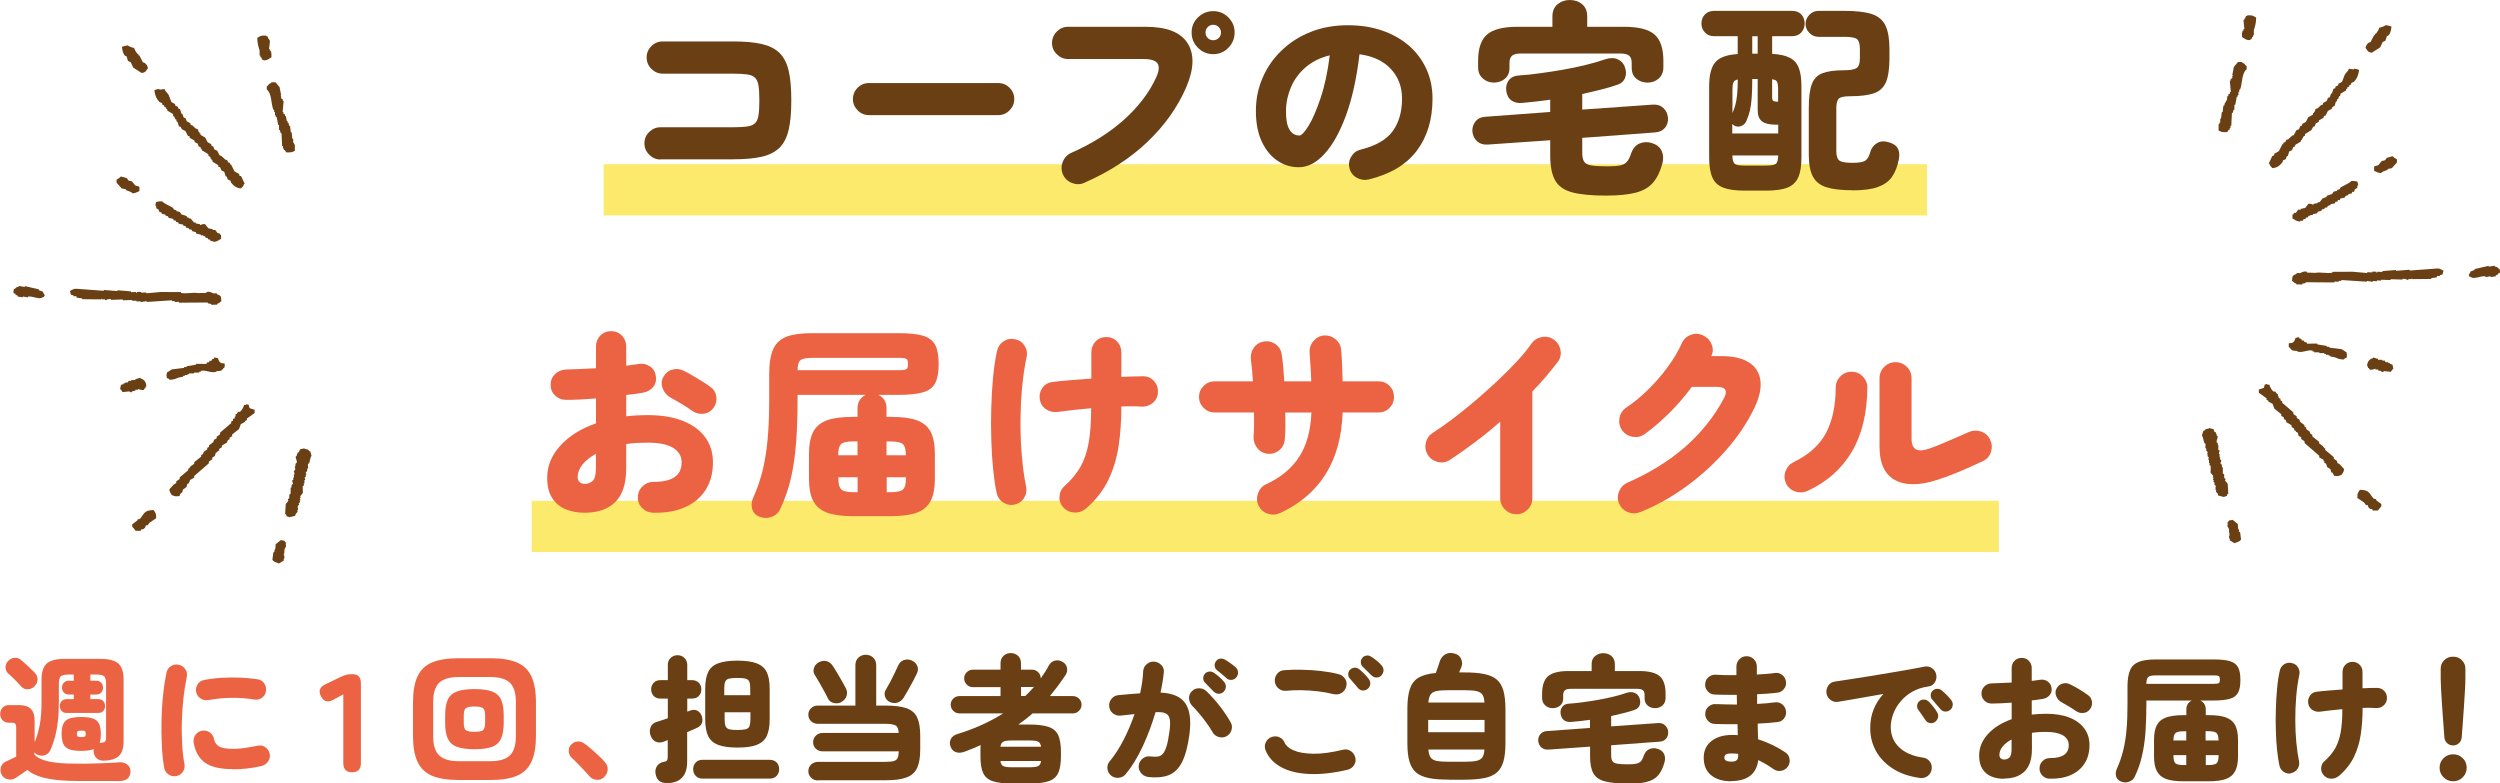 <?xml version="1.0" encoding="UTF-8"?><svg id="_レイヤー_2" xmlns="http://www.w3.org/2000/svg" viewBox="0 0 271.48 85.08"><defs><style>.cls-1{fill:#eb6342;}.cls-1,.cls-2,.cls-3,.cls-4{stroke-width:0px;}.cls-2{fill:#fcea6c;}.cls-3,.cls-4{fill:#6a3f13;}.cls-4{fill-rule:evenodd;}</style></defs><g id="_レイヤー_1-2"><path class="cls-4" d="M2.02,31.15c-.39.04-.22.14-.52.27-.03.19-.08.34.01.45.06.01.12.02.18.03,0,.03-.01.06-.02.09.09.04.17.09.26.13,0,.03-.01.06-.02.08.18.03.36.06.55.09,0-.03.01-.06.02-.09.18.03.37.06.55.09,0-.03.01-.06.02-.09.59-.05,1.18.36,1.58.09.17-.07.14-.03.23-.23-.09-.1-.16-.26-.21-.39-.15-.05-.29-.11-.44-.16,0-.03.01-.06.02-.09-.51-.12-1.02-.23-1.53-.35,0,.03-.01.06-.02.09-.21-.04-.42-.07-.64-.11,0,.03-.01.06-.02.09Z"/><path class="cls-4" d="M7.59,31.57c.04.15.07.29.11.43.09.03.19.05.28.08,0,.03,0,.06,0,.09.09,0,.19,0,.28-.01.03.06.07.12.1.17.19.02.37.05.56.07,0,.03,0,.06,0,.09.68,0,1.36.01,2.03.02.13-.03-.04-.09.09-.09,0,.03,0,.06,0,.09.12,0,.25,0,.37-.01,0,.03,0,.06,0,.09.19.04.27-.1.27-.1.12,0,.25,0,.37-.01,0,.03,0,.06,0,.08.43-.01.86-.03,1.29-.04,0,.03,0,.06,0,.09.34-.01.68-.02,1.02-.03,0,.03,0,.06,0,.09.15,0,.31-.01.46-.02,0,.03,0,.06,0,.09.15,0,.31-.01.46-.02,0,.03,0,.06,0,.09.22-.04.43-.08.64-.11,0,.03,0,.06,0,.09.92-.06,1.84-.12,2.77-.18,0,.03,0,.06,0,.09.09,0,.18,0,.28,0,0,.03,0,.06,0,.09.15,0,.31-.01.46-.01,0,.03,0,.06,0,.09,1.05,0,2.09-.01,3.14-.02,0,.03,0,.06,0,.09.12.02.25.05.37.07,0,.03,0,.06,0,.09.22,0,.43-.02.65-.02,0-.03,0-.06,0-.09.26-.07.26-.17.45-.28-.03-.61-.05-.58-.49-.77,0-.03,0-.06,0-.09-.12,0-.25,0-.37.01-.18-.06-.4-.25-.75-.15,0,.03,0,.06,0,.09-.31.01-.61.02-.92.03-.48-.11-1.31.1-1.85-.02,0-.03,0-.06,0-.09-.74,0-1.48,0-2.22-.01-.52.05-1.04.09-1.56.14,0-.03,0-.06,0-.09-.18,0-.37.01-.55.02,0-.03,0-.06,0-.09-.16,0-.31.01-.46.02,0,.03,0,.06,0,.09-.03,0-.06,0-.09,0,0-.03,0-.06,0-.09-.18,0-.37.01-.55.02,0-.03,0-.06,0-.09-.49-.04-.99-.08-1.48-.12,0,.03,0,.06,0,.09-.49-.04-.99-.08-1.48-.12,0,.03,0,.06,0,.09-.8-.06-1.61-.12-2.41-.18-.34-.02-.77-.1-.92.03-.22.06-.2.1-.36.19Z"/><path class="cls-4" d="M14.71,41.27c-.15,0-.31,0-.46,0,0,.03,0,.06,0,.09-.09,0-.18,0-.28,0-.03.06-.06.12-.09.17-.09,0-.18,0-.28,0,0,.03,0,.06,0,.09-.06,0-.12,0-.18,0,0,.03,0,.06,0,.09-.09.03-.19.05-.28.08-.03.15-.06.29-.1.44.11.09.21.23.27.35.25-.03.49-.05.74-.08,0,0,.09.14.28.09,0-.03,0-.06,0-.09.12-.03.25-.06.37-.08,0-.03,0-.06,0-.09.09,0,.18,0,.28,0,0-.03,0-.06,0-.09.05,0,.45.18.64.09.03-.06.06-.12.09-.17.03,0,.06,0,.09,0,0-.06,0-.12,0-.18.03,0,.06,0,.09,0,0-.49-.24-.79-.63-.88,0-.03,0-.06,0-.09-.19.06-.37.11-.56.17,0,.03,0,.06,0,.09Z"/><path class="cls-4" d="M23.05,39c-.03.06-.06.12-.09.18-.06,0-.12,0-.19,0-.03.06-.06.12-.09.17-.06,0-.12,0-.18,0-.03.06-.06.12-.1.17-.37,0-.74,0-1.11-.01,0,.03,0,.06,0,.09-.34.05-.68.11-1.02.17,0,.03,0,.06,0,.09-.09,0-.19,0-.28,0,0,.03,0,.06,0,.09-.43.05-.86.1-1.3.16-.18.07-.38.26-.56.34-.06.33-.07.28,0,.61.22.06.17.03.28.18.49,0,.7-.13,1.02-.25.15-.03.31-.05.46-.08,0-.03,0-.06,0-.09.06,0,.12,0,.18,0,0-.03,0-.06,0-.09.09,0,.19,0,.28,0,0-.03,0-.06,0-.09.06,0,.12,0,.18,0,0-.03,0-.06,0-.09.18,0,.37,0,.55,0,0-.03,0-.06,0-.09.19,0,.37,0,.55,0,0-.03,0-.06,0-.09.06,0,.12,0,.18,0,0-.03,0-.06,0-.09.53-.17,1.3.37,1.75.02.66,0,.5-.17.84-.43,0-.12,0-.23,0-.35-.07-.12-.22-.02-.37-.09-.21-.11-.3-.27-.36-.53-.12-.03-.24-.06-.37-.09-.03.06-.06.12-.09.17-.06,0-.12,0-.19,0Z"/><path class="cls-4" d="M12.66,19.49c0,.12,0,.23,0,.35.18.21.37.41.55.62.15.03.31.06.46.09,0,.03,0,.06,0,.09.28.13.55.15.73.36.36-.03.48-.15.74-.25,0-.15,0-.29,0-.44-.05-.1-.36-.11-.46-.18-.12-.15-.24-.3-.36-.44-.12-.03-.24-.06-.37-.09-.06-.09-.12-.18-.18-.26-.21-.06-.43-.12-.64-.18-.09.11-.33.28-.47.35Z"/><path class="cls-4" d="M16.87,22.34s.06,0,.09,0c0,.09,0,.17,0,.26.09.06.18.12.27.18.03.09.06.17.09.26.06,0,.12,0,.18,0,.03.06.06.12.09.18.12.03.25.06.37.09,0,.03,0,.06,0,.09.09.03.18.06.28.09.03.06.06.12.09.18.15.03.31.06.46.09.03.06.06.12.09.18.06,0,.12,0,.18,0,.03.06.06.12.09.18.06,0,.12,0,.18,0,.03.06.06.12.09.18.15.03.31.06.46.09,0,.03,0,.06,0,.09.09.03.18.06.28.09.03.06.06.12.09.18.06,0,.12,0,.18,0l.18.18c.06,0,.12,0,.18,0,.03.06.06.12.09.18.12.03.25.06.37.09.03.06.06.12.09.18.15.03.31.06.46.09,0,.03,0,.06,0,.09.09,0,.18,0,.28,0,0,.03,0,.06,0,.09.06,0,.12,0,.18,0,.03.06.06.12.09.18.06,0,.12,0,.18,0,.03.06.06.12.09.18.06,0,.12,0,.18,0,.03.06.06.12.09.18.09,0,.19,0,.28,0,0,.03,0,.06,0,.09.44-.04.55-.19.84-.34,0-.14,0-.29,0-.44-.03,0-.06,0-.09,0-.03-.06-.06-.12-.09-.17-.06,0-.12,0-.18,0-.09-.12-.18-.24-.27-.35-.09,0-.18,0-.28,0,0-.03,0-.06,0-.09-.15-.03-.31-.06-.46-.09-.12-.15-.24-.3-.36-.44-.21-.1-.46.09-.56.08,0-.03,0-.06,0-.09-.15-.03-.31-.06-.46-.09,0-.03,0-.06,0-.09-.06,0-.12,0-.19,0-.12-.15-.24-.29-.36-.44-.06,0-.12,0-.18,0,0-.03,0-.06,0-.09-.06,0-.12,0-.18,0-.03-.06-.06-.12-.09-.18-.18-.06-.37-.12-.55-.18-.06-.09-.12-.17-.18-.26-.12-.03-.24-.06-.37-.09,0-.03,0-.06,0-.09-.09-.03-.18-.06-.28-.09-.03-.06-.06-.12-.09-.18-.37-.24-.91-.41-1.19-.71-.29,0-.47.02-.65.08-.03.15-.07.29-.1.44Z"/><path class="cls-4" d="M13.55,6.05c.06.02.13.04.19.06.06.17.11.34.16.51.1.05.2.09.3.14.09.19.18.39.27.58.31.2.61.39.92.59.52-.09.43-.27.68-.53-.08-.3-.17-.42-.36-.57-.06-.02-.13-.04-.2-.07-.13-.25-.25-.5-.38-.75-.03,0-.06,0-.09.01,0-.06-.01-.12-.02-.17-.03,0-.06,0-.09.01-.16-.21-.28-.39-.37-.66-.21-.02-.55-.15-.69-.27-.28.04-.47.08-.63.17.06.42.11.69.31.93Z"/><path class="cls-4" d="M16.76,9.81c.09.6.23.93.55,1.26.1.05.2.09.3.14,0,.06.02.11.02.17.06.02.13.04.19.06,0,.06.02.12.02.17.06.02.13.04.19.06,0,.06.02.12.03.18.03,0,.06,0,.09-.01,0,.06.02.12.02.17.2.12.41.24.61.37.01.09.02.17.04.26.03,0,.06,0,.09-.01.05.11.09.23.14.34.03,0,.06,0,.09-.01.01.09.02.17.04.26.03,0,.06,0,.09-.01.05.17.11.34.16.51.06.02.13.04.19.06.04.08.08.17.13.25.13.07.27.15.4.22.08.17.17.33.25.5.07.02.13.04.19.06,0,.06.02.12.02.17.17.1.34.19.51.29,0,.06.02.12.03.17.1.05.2.09.3.14.05.11.09.22.14.34.06.02.13.04.19.06,0,.06.01.12.02.17.03,0,.06,0,.09-.01,0,.06.02.11.02.17.24.15.47.29.71.44,0,.06.02.12.02.17l.21.15c0,.06.02.11.02.17.03,0,.06,0,.09-.01,0,.06.01.12.02.18.03,0,.06,0,.09-.01,0,.06.02.12.02.17.2.12.41.25.61.37,0,.06.01.11.02.17.06.02.13.04.19.06.05.11.09.22.14.34.1.05.2.09.3.14.05.17.11.34.16.51.03,0,.06,0,.09-.01.05.11.09.23.14.34.1.05.2.09.3.14,0,.06.02.12.03.17.29.36.55.62,1.11.66.13-.2.27-.18.31-.48.03,0,.06,0,.09-.01-.13-.28-.26-.56-.39-.83-.07-.02-.13-.04-.2-.07,0-.06-.01-.11-.02-.17-.17-.1-.34-.19-.5-.29-.13-.25-.25-.5-.38-.75-.03,0-.06,0-.09.01,0-.06-.02-.12-.02-.17-.06-.02-.13-.04-.19-.06-.04-.08-.09-.17-.13-.25-.07-.02-.13-.04-.19-.06-.14-.13-.28-.26-.43-.39-.06-.02-.13-.04-.19-.07-.09-.17-.17-.33-.26-.5-.1-.05-.2-.09-.3-.14-.05-.11-.09-.22-.14-.33-.07-.02-.13-.04-.19-.07,0-.06-.02-.11-.02-.17-.14-.07-.27-.15-.4-.22-.09-.17-.17-.33-.25-.5-.17-.1-.34-.19-.51-.29,0-.06-.02-.11-.02-.17-.03,0-.06,0-.09.01,0-.06-.02-.11-.02-.17-.03,0-.06,0-.09.01-.01-.09-.02-.17-.04-.26-.1-.05-.2-.09-.3-.14-.11-.1-.21-.21-.32-.31-.07-.02-.13-.04-.2-.06,0-.06-.02-.12-.02-.17-.13-.07-.27-.14-.4-.22-.05-.11-.09-.22-.14-.34-.06-.02-.13-.04-.19-.06-.05-.14-.1-.28-.15-.42-.03,0-.06,0-.09.01-.05-.17-.11-.34-.16-.51-.07-.02-.13-.04-.2-.07,0-.06-.01-.12-.02-.17-.1-.05-.2-.09-.3-.14,0-.06-.02-.12-.02-.17-.13-.07-.27-.14-.4-.22-.1-.25-.19-.51-.29-.76-.13-.24-.35-.35-.46-.65-.18.02-.37.05-.55.07,0-.03,0-.06-.01-.09-.26.04-.39.08-.54.15Z"/><path class="cls-4" d="M15.2,56.34c-.09.03-.19.06-.28.08,0,.03,0,.06,0,.09-.19.14-.37.29-.56.43,0,.09,0,.17,0,.26.11.09.29.32.36.44.19,0,.37,0,.56,0,.03-.06.06-.12.09-.17.06,0,.12,0,.19,0l.19-.17c.03-.09.06-.17.1-.26.06,0,.12,0,.18,0,.06-.09.13-.17.19-.26.25-.17.5-.34.74-.51,0-.59-.07-.53-.27-.88-1.06,0-1.02.41-1.49.95Z"/><path class="cls-4" d="M26.52,43.94c-.07.27-.27.65-.47.78-.06,0-.12,0-.19,0-.06.09-.12.17-.19.26-.03,0-.06,0-.09,0,0,.09,0,.17,0,.26-.03,0-.06,0-.09,0,0,.06,0,.12,0,.18-.06.03-.12.06-.19.08,0,.06,0,.12,0,.18-.06.03-.12.06-.19.08,0,.06,0,.12,0,.18-.4.35-.81.69-1.21,1.04,0,.06,0,.12,0,.18-.12.08-.25.17-.37.26,0,.06,0,.12,0,.17-.09.06-.19.11-.28.17-.03.09-.06.17-.1.26-.15.11-.31.23-.46.35,0,.06,0,.12,0,.17-.06.03-.12.06-.19.09,0,.06,0,.12,0,.17-.12.09-.25.17-.37.26-.03.09-.06.17-.1.26-.06.03-.12.06-.19.09,0,.06,0,.12,0,.18-.25.2-.5.4-.75.6,0,.06,0,.12,0,.17-.12.09-.25.17-.37.26-.06.09-.13.17-.19.26-.03,0-.06,0-.09,0,0,.06,0,.12,0,.18-.31.26-.62.52-.93.78,0,.06,0,.12,0,.17-.12.09-.25.17-.37.26,0,.06,0,.12,0,.18-.09.06-.19.11-.28.17-.16.17-.31.35-.47.52.03.34.14.39.27.62.37.15.42.17.83.1.06-.19.08-.22.19-.35.03,0,.06,0,.09,0,.03-.12.06-.23.1-.35.12-.09.25-.17.37-.26.03-.12.06-.23.1-.35.06-.03.12-.06.19-.08,0-.06,0-.12,0-.17.03,0,.06,0,.09,0,0-.06,0-.12,0-.17.16-.09.31-.17.47-.26,0-.06,0-.12,0-.18.53-.46,1.06-.92,1.59-1.38,0-.06,0-.12,0-.18.12-.08.25-.17.37-.26,0-.06,0-.12,0-.18.09-.06.19-.11.28-.17.03-.12.06-.23.1-.35.06-.03.12-.06.19-.08,0-.03,0-.06,0-.09.06-.03.12-.06.19-.08,0-.06,0-.12,0-.18.09-.06.19-.12.28-.17,0-.06,0-.12,0-.18.19-.11.37-.23.56-.34.03-.09.06-.17.09-.26.06-.03.13-.06.19-.08,0-.06,0-.12,0-.18.09-.06.19-.12.28-.17,0-.06,0-.12,0-.18.25-.2.5-.4.75-.6.07-.17.13-.35.19-.52.16-.09.31-.17.47-.26,0-.03,0-.06,0-.09.06-.03.12-.06.19-.09,0-.06,0-.12,0-.17.28-.2.56-.4.84-.6,0-.12,0-.23,0-.35-.18-.06-.37-.12-.55-.18-.03-.12-.06-.23-.09-.35-.09-.03-.18-.06-.28-.09,0,.03,0,.06,0,.09-.06,0-.12,0-.19,0Z"/><path class="cls-4" d="M28.19,5.51c0,.17,0,.35,0,.52.03,0,.06,0,.09,0,0,.06,0,.12,0,.18.03,0,.06,0,.09,0,.03.09.06.18.09.26.18.05.08-.01.18.09.5-.02.53-.18.84-.34,0-.29.01-.5-.08-.7-.03,0-.06,0-.09,0,0-.06,0-.12,0-.18-.03,0-.06,0-.09,0,.04-.32.07-.64.1-.96-.03,0-.06,0-.09,0,0-.06,0-.11,0-.17-.03,0-.06,0-.09,0-.03-.09-.06-.18-.09-.26-.18-.05-.08.01-.18-.09-.63-.01-.57.06-.93.25,0,.59.12.95.26,1.4Z"/><path class="cls-4" d="M28.97,9.37c0,.12,0,.24,0,.35.56.44.44,1.46.71,2.2.03,0,.06,0,.09,0,0,.09,0,.18,0,.26.03,0,.06,0,.09,0,0,.12,0,.23,0,.35.03,0,.06,0,.09,0,0,.06,0,.12,0,.17.03,0,.06,0,.09,0,.06.29.12.58.17.88.03,0,.06,0,.09,0,0,.18,0,.35,0,.53.03,0,.06,0,.09,0,.03.12.06.24.09.35.03,0,.06,0,.09,0,.02.47.05.94.07,1.4.03,0,.06,0,.09,0,0,.09,0,.18,0,.26.03,0,.06,0,.09,0,0,.06,0,.11,0,.17.03,0,.06,0,.09,0,.06.09.12.18.18.26.52.01.62-.01.93-.17,0-.23,0-.47,0-.7-.03,0-.06,0-.09,0,0-.06,0-.12,0-.17-.03,0-.06,0-.09,0,0-.15,0-.29,0-.44-.03,0-.06,0-.09,0-.03-.24-.06-.47-.08-.7-.03,0-.06,0-.09,0-.03-.23-.06-.47-.08-.7-.03,0-.06,0-.09,0-.03-.12-.06-.23-.09-.35-.03,0-.06,0-.09,0,0-.06,0-.12,0-.18-.03,0-.06,0-.09,0-.03-.18-.06-.35-.09-.53-.03,0-.06,0-.09,0,0-.06,0-.12,0-.17-.06-.03-.12-.06-.18-.09,0-.06,0-.12,0-.17-.03,0-.06,0-.09,0,.04-.41.07-.82.11-1.22-.03,0-.06,0-.09,0,0-.06,0-.12,0-.18-.06-.03-.12-.06-.18-.09,0-.09,0-.17,0-.26-.03,0-.06,0-.09,0l.09-.09c-.06-.29-.12-.58-.17-.88-.15-.18-.3-.35-.45-.53-.15,0-.31,0-.46,0,0,.03,0,.06,0,.09-.38.1-.19.18-.46.34Z"/><path class="cls-4" d="M29.91,59.54c-.04.1-.08.19-.13.29.02.02.03.05.05.07-.05.03-.1.07-.15.1-.03.27-.07.54-.1.8.27.31.44.25.72.39.18-.12.36-.23.54-.34-.02-.02-.03-.05-.05-.07.04-.1.08-.19.12-.29-.03-.05-.07-.1-.1-.14.03-.02.05-.03.08-.05-.03-.05-.07-.1-.1-.14.03-.02.05-.03.08-.05,0-.15.01-.29.02-.44.1-.28.25-.28.12-.61.03-.02.05-.03.08-.05-.07-.1-.14-.19-.21-.29-.09,0-.39-.07-.39-.07-.19.16-.37.31-.56.46,0,.15-.02.29-.02.44Z"/><path class="cls-4" d="M32.48,49.1c-.06.02-.12.03-.18.05,0,.03.02.06.02.08-.18.27-.04,0-.11.3-.03,0-.06.01-.09.02-.04.27.17.48.1.7-.05.04-.1.09-.15.13.02.06.03.11.05.17-.03,0-.06.02-.09.02,0,.15.02.3.03.45-.05.04-.1.09-.16.13.03.11.07.22.1.34-.03,0-.06.02-.09.02,0,.12,0,.24,0,.36-.03,0-.06.01-.09.02.02.06.03.11.05.17-.05.04-.1.09-.15.13.03.11.06.23.1.34-.05.04-.1.08-.15.13,0,.09-.01.19-.02.28-.03,0-.06.01-.09.02,0,.21,0,.42,0,.64-.05.04-.1.09-.15.13,0,.12,0,.24,0,.36-.05.04-.1.09-.15.13.02.06.03.11.05.17-.09.12-.19.23-.28.34-.02.37-.05.74-.07,1.11.03,0,.06-.02.09-.02.02.08.05.17.07.25.13.02.21.03.32.1.21-.05.42-.11.62-.16.01-.06.03-.13.04-.19.07-.08.15-.16.22-.24-.02-.05-.03-.11-.05-.17.03,0,.06-.01.09-.02-.01-.15-.02-.3-.03-.45.05-.04.1-.09.16-.13-.02-.06-.03-.11-.05-.17.05-.04.1-.09.15-.13-.02-.06-.03-.11-.05-.17.03,0,.06-.01.09-.02-.02-.08-.05-.17-.07-.25.03,0,.06-.02.09-.02-.02-.06-.03-.11-.05-.17.1-.12.19-.23.29-.35,0-.24-.01-.48-.02-.72.05-.04.1-.09.15-.13-.02-.06-.03-.11-.05-.17.03,0,.06-.01.09-.02,0-.12,0-.24,0-.36.03,0,.06-.02.09-.02-.03-.08-.05-.17-.07-.25.05-.04.1-.09.15-.13-.02-.06-.03-.12-.05-.17.03,0,.06-.02.09-.02-.02-.09-.05-.17-.07-.25.05-.04.1-.09.15-.13,0-.09.01-.18.02-.28.03,0,.06-.01.09-.02-.01-.15-.02-.3-.03-.45.05-.04.1-.09.15-.13.1-.29.08-.55.25-.79-.05-.17-.1-.34-.15-.51-.03,0-.06.02-.09.02-.2-.31-.3-.15-.57-.31-.15.04-.3.08-.45.11-.04.1-.07.2-.11.3Z"/><path class="cls-4" d="M270.92,28.95c.39.04.22.14.52.27.03.19.08.34-.01.45-.06.01-.12.02-.18.03,0,.03.01.06.02.09-.09.04-.17.09-.26.13,0,.03.01.06.02.08-.18.03-.36.06-.55.09,0-.03-.01-.06-.02-.09-.18.03-.37.06-.55.09,0-.03-.01-.06-.02-.09-.59-.05-1.18.36-1.58.09-.17-.07-.14-.03-.23-.23.09-.1.16-.26.21-.39.15-.05.29-.11.44-.16,0-.03-.01-.06-.02-.09.51-.12,1.02-.23,1.53-.35,0,.03.01.06.02.09.21-.04.42-.07.64-.11,0,.03.01.06.02.09Z"/><path class="cls-4" d="M265.35,29.37c-.04.15-.07.29-.11.43-.09.03-.19.05-.28.08,0,.03,0,.06,0,.09-.09,0-.19,0-.28-.01-.03.06-.07.12-.1.17-.19.02-.37.05-.56.07,0,.03,0,.06,0,.09-.68,0-1.36.01-2.03.02-.13-.03.04-.09-.09-.09,0,.03,0,.06,0,.09-.12,0-.25,0-.37-.01,0,.03,0,.06,0,.09-.19.04-.27-.1-.27-.1-.12,0-.25,0-.37-.01,0,.03,0,.06,0,.08-.43-.01-.86-.03-1.29-.04,0,.03,0,.06,0,.09-.34-.01-.68-.02-1.02-.03,0,.03,0,.06,0,.09-.15,0-.31-.01-.46-.02,0,.03,0,.06,0,.09-.15,0-.31-.01-.46-.02,0,.03,0,.06,0,.09-.22-.04-.43-.08-.64-.11,0,.03,0,.06,0,.09-.92-.06-1.84-.12-2.77-.18,0,.03,0,.06,0,.09-.09,0-.18,0-.28,0,0,.03,0,.06,0,.09-.15,0-.31-.01-.46-.01,0,.03,0,.06,0,.09-1.05,0-2.09-.01-3.14-.02,0,.03,0,.06,0,.09-.12.02-.25.05-.37.07,0,.03,0,.06,0,.09-.22,0-.43-.02-.65-.02,0-.03,0-.06,0-.09-.26-.07-.26-.17-.45-.28.03-.61.05-.58.49-.77,0-.03,0-.06,0-.09.12,0,.25,0,.37.01.18-.06.4-.25.75-.15,0,.03,0,.06,0,.09.31.01.61.02.92.03.48-.11,1.31.1,1.85-.02,0-.03,0-.06,0-.09.74,0,1.48,0,2.22-.01.52.05,1.04.09,1.56.14,0-.03,0-.06,0-.09.18,0,.37.01.55.02,0-.03,0-.06,0-.09.16,0,.31.01.46.02,0,.03,0,.06,0,.09.03,0,.06,0,.09,0,0-.03,0-.06,0-.09.18,0,.37.01.55.02,0-.03,0-.06,0-.09.49-.04.99-.08,1.48-.12,0,.03,0,.06,0,.09.49-.04.99-.08,1.48-.12,0,.03,0,.06,0,.09.8-.06,1.61-.12,2.41-.18.34-.02.77-.1.92.03.22.06.2.1.36.19Z"/><path class="cls-4" d="M258.23,39.07c.15,0,.31,0,.46,0,0,.03,0,.06,0,.09.09,0,.18,0,.28,0,.03.06.06.12.09.17.09,0,.18,0,.28,0,0,.03,0,.06,0,.09.06,0,.12,0,.18,0,0,.03,0,.06,0,.09.09.03.19.05.28.08.03.15.06.29.1.44-.11.09-.21.23-.27.35-.25-.03-.49-.05-.74-.08,0,0-.09.14-.28.09,0-.03,0-.06,0-.09-.12-.03-.25-.06-.37-.08,0-.03,0-.06,0-.09-.09,0-.18,0-.28,0,0-.03,0-.06,0-.09-.05,0-.45.18-.64.09-.03-.06-.06-.12-.09-.17-.03,0-.06,0-.09,0,0-.06,0-.12,0-.18-.03,0-.06,0-.09,0,0-.49.24-.79.63-.88,0-.03,0-.06,0-.09.19.06.37.11.56.17,0,.03,0,.06,0,.09Z"/><path class="cls-4" d="M249.89,36.8c.03.06.06.12.09.18.06,0,.12,0,.19,0,.03.06.06.12.09.17.06,0,.12,0,.18,0,.03.06.06.12.1.17.37,0,.74,0,1.11-.01,0,.03,0,.06,0,.09.34.05.68.11,1.02.17,0,.03,0,.06,0,.09.09,0,.19,0,.28,0,0,.03,0,.06,0,.09.43.05.86.1,1.3.16.18.07.38.26.56.34.06.33.07.28,0,.61-.22.06-.17.03-.28.18-.49,0-.7-.13-1.02-.25-.15-.03-.31-.05-.46-.08,0-.03,0-.06,0-.09-.06,0-.12,0-.18,0,0-.03,0-.06,0-.09-.09,0-.19,0-.28,0,0-.03,0-.06,0-.09-.06,0-.12,0-.18,0,0-.03,0-.06,0-.09-.18,0-.37,0-.55,0,0-.03,0-.06,0-.09-.19,0-.37,0-.55,0,0-.03,0-.06,0-.09-.06,0-.12,0-.18,0,0-.03,0-.06,0-.09-.53-.17-1.3.37-1.75.02-.66,0-.5-.17-.84-.43,0-.12,0-.23,0-.35.07-.12.22-.02.37-.09.21-.11.3-.27.36-.53.12-.03.24-.06.37-.09.03.06.06.12.09.17.06,0,.12,0,.19,0Z"/><path class="cls-4" d="M260.29,17.29c0,.12,0,.23,0,.35-.18.21-.37.41-.55.62-.15.03-.31.06-.46.09,0,.03,0,.06,0,.09-.28.13-.55.15-.73.36-.36-.03-.48-.15-.74-.25,0-.15,0-.29,0-.44.05-.1.36-.11.46-.18.12-.15.24-.3.36-.44.12-.03.24-.06.37-.09.06-.09.12-.18.18-.26.21-.06.43-.12.64-.18.09.11.33.28.47.35Z"/><path class="cls-4" d="M256.08,20.13s-.06,0-.09,0c0,.09,0,.17,0,.26-.09.06-.18.12-.27.18-.03.09-.06.17-.09.26-.06,0-.12,0-.18,0-.03.06-.06.12-.09.18-.12.03-.25.06-.37.09,0,.03,0,.06,0,.09-.09.03-.18.06-.28.09-.03.06-.06.12-.09.18-.15.03-.31.06-.46.09-.03.06-.06.12-.09.18-.06,0-.12,0-.18,0-.03.06-.06.12-.09.18-.06,0-.12,0-.18,0-.03.06-.06.12-.09.18-.15.03-.31.06-.46.09,0,.03,0,.06,0,.09-.09.03-.18.06-.28.09-.03.06-.06.12-.09.18-.06,0-.12,0-.18,0l-.18.18c-.06,0-.12,0-.18,0-.03.06-.06.12-.09.18-.12.03-.25.06-.37.09-.03.06-.06.12-.09.18-.15.03-.31.06-.46.09,0,.03,0,.06,0,.09-.09,0-.18,0-.28,0,0,.03,0,.06,0,.09-.06,0-.12,0-.18,0-.03.06-.06.12-.09.18-.06,0-.12,0-.18,0-.03.06-.06.12-.09.18-.06,0-.12,0-.18,0-.03.06-.06.12-.09.18-.09,0-.19,0-.28,0,0,.03,0,.06,0,.09-.44-.04-.55-.19-.84-.34,0-.14,0-.29,0-.44.03,0,.06,0,.09,0,.03-.06.06-.12.09-.17.06,0,.12,0,.18,0,.09-.12.18-.24.27-.35.09,0,.18,0,.28,0,0-.03,0-.06,0-.09.15-.03.31-.06.46-.09.12-.15.24-.3.36-.44.21-.1.46.09.56.08,0-.03,0-.06,0-.09.15-.03.31-.06.46-.09,0-.03,0-.06,0-.09.06,0,.12,0,.19,0,.12-.15.24-.29.36-.44.06,0,.12,0,.18,0,0-.03,0-.06,0-.09.06,0,.12,0,.18,0,.03-.06.06-.12.09-.18.18-.06.37-.12.55-.18.06-.09.12-.17.18-.26.12-.03.24-.06.37-.09,0-.03,0-.06,0-.09.09-.03.18-.06.28-.09.03-.06.06-.12.09-.18.37-.24.91-.41,1.19-.71.29,0,.47.02.65.08.03.15.07.29.1.44Z"/><path class="cls-4" d="M259.39,3.85c-.06.02-.13.04-.19.06-.06.17-.11.34-.16.51-.1.05-.2.09-.3.14-.09.19-.18.39-.27.58-.31.2-.61.39-.92.59-.52-.09-.43-.27-.68-.53.08-.3.17-.42.36-.57.06-.02.13-.04.2-.07.13-.25.25-.5.38-.75.03,0,.06,0,.09.01,0-.06.01-.12.02-.17.03,0,.06,0,.09.01.16-.21.28-.39.37-.66.21-.02.55-.15.69-.27.28.04.47.08.63.17-.06.42-.11.69-.31.93Z"/><path class="cls-4" d="M256.18,7.61c-.09.6-.23.93-.55,1.26-.1.05-.2.09-.3.14,0,.06-.02.11-.02.17-.06.02-.13.04-.19.06,0,.06-.02.12-.02.17-.06.02-.13.04-.19.06,0,.06-.02.12-.03.18-.03,0-.06,0-.09-.01,0,.06-.02.12-.02.17-.2.12-.41.24-.61.37-.01.09-.02.17-.04.26-.03,0-.06,0-.09-.01-.05.11-.09.23-.14.34-.03,0-.06,0-.09-.01-.01.09-.02.17-.04.26-.03,0-.06,0-.09-.01-.05.17-.11.34-.16.51-.06.02-.13.04-.19.06-.04.08-.08.17-.13.25-.13.07-.27.15-.4.22-.08.17-.17.33-.25.5-.07.02-.13.04-.19.06,0,.06-.02.12-.02.17-.17.1-.34.19-.51.29,0,.06-.02.12-.03.17-.1.05-.2.09-.3.14-.05.11-.09.22-.14.34-.06.02-.13.04-.19.06,0,.06-.01.12-.02.17-.03,0-.06,0-.09-.01,0,.06-.02.11-.02.17-.24.15-.47.29-.71.44,0,.06-.02.12-.02.17l-.21.15c0,.06-.02.11-.02.17-.03,0-.06,0-.09-.01,0,.06-.01.12-.02.18-.03,0-.06,0-.09-.01,0,.06-.02.12-.02.17-.2.12-.41.25-.61.37,0,.06-.01.11-.02.17-.06.02-.13.04-.19.06-.05.11-.09.22-.14.34-.1.05-.2.09-.3.14-.05.17-.11.34-.16.51-.03,0-.06,0-.09-.01-.05.11-.09.23-.14.34-.1.05-.2.09-.3.14,0,.06-.02.12-.03.17-.29.36-.55.62-1.11.66-.13-.2-.27-.18-.31-.48-.03,0-.06,0-.09-.01.13-.28.26-.56.39-.83.07-.02.13-.04.2-.07,0-.06.01-.11.02-.17.17-.1.34-.19.5-.29.13-.25.25-.5.38-.75.03,0,.06,0,.09.01,0-.06.02-.12.02-.17.06-.02.13-.04.19-.06.04-.08.09-.17.13-.25.07-.02.13-.04.19-.06.14-.13.28-.26.43-.39.06-.02.13-.04.19-.07.09-.17.17-.33.26-.5.1-.05.2-.09.3-.14.05-.11.09-.22.14-.33.07-.02.13-.04.19-.07,0-.06.02-.11.02-.17.14-.07.27-.15.4-.22.09-.17.17-.33.25-.5.17-.1.34-.19.51-.29,0-.06.02-.11.02-.17.03,0,.06,0,.09.01,0-.06.02-.11.02-.17.03,0,.06,0,.09.01.01-.09.02-.17.04-.26.1-.05.2-.09.3-.14.11-.1.21-.21.32-.31.07-.02.13-.04.2-.06,0-.06.02-.12.02-.17.13-.07.27-.14.4-.22.05-.11.09-.22.14-.34.06-.02.13-.04.19-.06.05-.14.1-.28.15-.42.03,0,.06,0,.09.01.05-.17.11-.34.16-.51.07-.02.13-.04.2-.07,0-.06.01-.12.02-.17.1-.05.2-.09.3-.14,0-.06.02-.12.02-.17.13-.07.27-.14.4-.22.1-.25.19-.51.29-.76.13-.24.35-.35.46-.65.18.02.37.05.55.07,0-.03,0-.06.01-.09.26.04.39.08.54.15Z"/><path class="cls-4" d="M257.75,54.14c.09.03.19.06.28.08,0,.03,0,.06,0,.09.19.14.37.29.56.43,0,.09,0,.17,0,.26-.11.09-.29.32-.36.44-.19,0-.37,0-.56,0-.03-.06-.06-.12-.09-.17-.06,0-.12,0-.19,0l-.19-.17c-.03-.09-.06-.17-.1-.26-.06,0-.12,0-.18,0-.06-.09-.13-.17-.19-.26-.25-.17-.5-.34-.74-.51,0-.59.07-.53.27-.88,1.06,0,1.02.41,1.49.95Z"/><path class="cls-4" d="M246.42,41.74c.07.27.27.65.47.78.06,0,.12,0,.19,0,.06.09.12.17.19.26.03,0,.06,0,.09,0,0,.09,0,.17,0,.26.03,0,.06,0,.09,0,0,.06,0,.12,0,.18.06.03.12.06.19.08,0,.06,0,.12,0,.18.06.03.12.06.19.08,0,.06,0,.12,0,.18.4.35.81.69,1.21,1.04,0,.06,0,.12,0,.18.12.08.25.17.37.26,0,.06,0,.12,0,.17.09.06.19.11.28.17.03.09.06.17.1.26.15.11.31.23.46.35,0,.06,0,.12,0,.17.06.03.12.06.19.09,0,.06,0,.12,0,.17.12.09.25.17.37.26.03.09.06.17.1.26.06.03.12.06.19.09,0,.06,0,.12,0,.18.25.2.5.4.75.6,0,.06,0,.12,0,.17.12.09.25.17.37.26.06.09.13.17.19.26.03,0,.06,0,.09,0,0,.06,0,.12,0,.18.31.26.62.52.93.78,0,.06,0,.12,0,.17.12.09.25.17.37.26,0,.06,0,.12,0,.18.09.06.19.11.28.17.16.17.31.35.47.52-.03.34-.14.39-.27.62-.37.15-.42.17-.83.1-.06-.19-.08-.22-.19-.35-.03,0-.06,0-.09,0-.03-.12-.06-.23-.1-.35-.12-.09-.25-.17-.37-.26-.03-.12-.06-.23-.1-.35-.06-.03-.12-.06-.19-.08,0-.06,0-.12,0-.17-.03,0-.06,0-.09,0,0-.06,0-.12,0-.17-.16-.09-.31-.17-.47-.26,0-.06,0-.12,0-.18-.53-.46-1.06-.92-1.59-1.38,0-.06,0-.12,0-.18-.12-.08-.25-.17-.37-.26,0-.06,0-.12,0-.18-.09-.06-.19-.11-.28-.17-.03-.12-.06-.23-.1-.35-.06-.03-.12-.06-.19-.08,0-.03,0-.06,0-.09-.06-.03-.12-.06-.19-.08,0-.06,0-.12,0-.18-.09-.06-.19-.12-.28-.17,0-.06,0-.12,0-.18-.19-.11-.37-.23-.56-.34-.03-.09-.06-.17-.09-.26-.06-.03-.13-.06-.19-.08,0-.06,0-.12,0-.18-.09-.06-.19-.12-.28-.17,0-.06,0-.12,0-.18-.25-.2-.5-.4-.75-.6-.07-.17-.13-.35-.19-.52-.16-.09-.31-.17-.47-.26,0-.03,0-.06,0-.09-.06-.03-.12-.06-.19-.09,0-.06,0-.12,0-.17-.28-.2-.56-.4-.84-.6,0-.12,0-.23,0-.35.18-.06.37-.12.55-.18.03-.12.06-.23.09-.35.09-.03.18-.06.28-.09,0,.03,0,.06,0,.09.06,0,.12,0,.19,0Z"/><path class="cls-4" d="M244.75,3.31c0,.17,0,.35,0,.52-.03,0-.06,0-.09,0,0,.06,0,.12,0,.18-.03,0-.06,0-.09,0-.03.09-.06.18-.09.26-.18.05-.08-.01-.18.09-.5-.02-.53-.18-.84-.34,0-.29-.01-.5.08-.7.03,0,.06,0,.09,0,0-.06,0-.12,0-.18.03,0,.06,0,.09,0-.04-.32-.07-.64-.1-.96.03,0,.06,0,.09,0,0-.06,0-.11,0-.17.03,0,.06,0,.09,0,.03-.09.06-.18.09-.26.18-.05.08.01.18-.09.63-.01.57.06.93.25,0,.59-.12.95-.26,1.4Z"/><path class="cls-4" d="M243.97,7.17c0,.12,0,.24,0,.35-.56.44-.44,1.46-.71,2.2-.03,0-.06,0-.09,0,0,.09,0,.18,0,.26-.03,0-.06,0-.09,0,0,.12,0,.23,0,.35-.03,0-.06,0-.09,0,0,.06,0,.12,0,.17-.03,0-.06,0-.09,0-.06.29-.12.58-.17.88-.03,0-.06,0-.09,0,0,.18,0,.35,0,.53-.03,0-.06,0-.09,0-.03.12-.06.24-.09.35-.03,0-.06,0-.09,0-.02.47-.05.94-.07,1.4-.03,0-.06,0-.09,0,0,.09,0,.18,0,.26-.03,0-.06,0-.09,0,0,.06,0,.11,0,.17-.03,0-.06,0-.09,0-.06.09-.12.18-.18.26-.52.01-.62-.01-.93-.17,0-.23,0-.47,0-.7.03,0,.06,0,.09,0,0-.06,0-.12,0-.17.03,0,.06,0,.09,0,0-.15,0-.29,0-.44.03,0,.06,0,.09,0,.03-.24.06-.47.08-.7.03,0,.06,0,.09,0,.03-.23.06-.47.08-.7.03,0,.06,0,.09,0,.03-.12.06-.23.09-.35.03,0,.06,0,.09,0,0-.06,0-.12,0-.18.03,0,.06,0,.09,0,.03-.18.06-.35.09-.53.03,0,.06,0,.09,0,0-.06,0-.12,0-.17.06-.03.12-.06.18-.09,0-.06,0-.12,0-.17.03,0,.06,0,.09,0-.04-.41-.07-.82-.11-1.22.03,0,.06,0,.09,0,0-.06,0-.12,0-.18.06-.03.12-.06.18-.09,0-.09,0-.17,0-.26.03,0,.06,0,.09,0l-.09-.09c.06-.29.12-.58.17-.88.15-.18.3-.35.45-.53.15,0,.31,0,.46,0,0,.03,0,.06,0,.09.38.1.19.18.46.34Z"/><path class="cls-4" d="M243.03,57.34c.04.1.08.19.13.29-.02.02-.03.05-.05.07.05.03.1.07.15.1.03.27.07.54.1.8-.27.31-.44.25-.72.39-.18-.12-.36-.23-.54-.34.02-.02.03-.05.05-.07-.04-.1-.08-.19-.12-.29.03-.05.07-.1.1-.14-.03-.02-.05-.03-.08-.05.03-.05.07-.1.1-.14-.03-.02-.05-.03-.08-.05,0-.15-.01-.29-.02-.44-.1-.28-.25-.28-.12-.61-.03-.02-.05-.03-.08-.05.07-.1.14-.19.21-.29.09,0,.39-.07.39-.07.19.16.37.31.56.46,0,.15.02.29.02.44Z"/><path class="cls-4" d="M240.46,46.9c.06.02.12.03.18.05,0,.03-.02.06-.02.08.18.27.04,0,.11.3.03,0,.06.01.09.02.04.27-.17.48-.1.7.05.04.1.09.15.13-.02.06-.03.11-.05.17.03,0,.06.02.09.02,0,.15-.02.3-.03.45.05.04.1.09.16.13-.03.11-.07.22-.1.34.03,0,.06.02.09.02,0,.12,0,.24,0,.36.03,0,.06.01.09.02-.02.06-.03.11-.05.17.05.04.1.09.15.13-.03.11-.06.23-.1.34.05.04.1.08.15.13,0,.09.01.19.02.28.03,0,.06.01.09.02,0,.21,0,.42,0,.64.05.04.1.09.15.13,0,.12,0,.24,0,.36.05.04.1.09.15.13-.02.06-.03.11-.05.17.09.12.19.23.28.34.02.37.05.74.07,1.11-.03,0-.06-.02-.09-.02-.02.08-.05.17-.07.25-.13.02-.21.03-.32.1-.21-.05-.42-.11-.62-.16-.01-.06-.03-.13-.04-.19-.07-.08-.15-.16-.22-.24.02-.05.03-.11.05-.17-.03,0-.06-.01-.09-.02.01-.15.02-.3.03-.45-.05-.04-.1-.09-.16-.13.02-.06.03-.11.05-.17-.05-.04-.1-.09-.15-.13.02-.06.03-.11.05-.17-.03,0-.06-.01-.09-.02.02-.08.05-.17.07-.25-.03,0-.06-.02-.09-.02.02-.06.03-.11.05-.17-.1-.12-.19-.23-.29-.35,0-.24.01-.48.02-.72-.05-.04-.1-.09-.15-.13.02-.06.03-.11.05-.17-.03,0-.06-.01-.09-.02,0-.12,0-.24,0-.36-.03,0-.06-.02-.09-.02.03-.08.05-.17.07-.25-.05-.04-.1-.09-.15-.13.02-.06.03-.12.05-.17-.03,0-.06-.02-.09-.02.02-.09.05-.17.07-.25-.05-.04-.1-.09-.15-.13,0-.09-.01-.18-.02-.28-.03,0-.06-.01-.09-.02.01-.15.02-.3.03-.45-.05-.04-.1-.09-.15-.13-.1-.29-.08-.55-.25-.79.05-.17.1-.34.15-.51.03,0,.06.02.09.02.2-.31.3-.15.57-.31.15.04.3.08.45.11.04.1.07.2.11.3Z"/><rect class="cls-2" x="57.74" y="54.38" width="159.32" height="5.57"/><rect class="cls-2" x="65.55" y="17.83" width="143.71" height="5.57"/><path class="cls-3" d="M71.72,17.32c-.47,0-.87-.17-1.22-.52s-.52-.76-.52-1.24.17-.89.52-1.23.75-.51,1.22-.51h7.88c.63,0,1.14-.03,1.52-.08s.67-.17.87-.36.32-.48.38-.87c.06-.39.09-.92.09-1.6s-.03-1.21-.09-1.6c-.06-.39-.19-.68-.38-.87s-.48-.31-.87-.36-.89-.08-1.52-.08h-7.64c-.46,0-.87-.17-1.22-.52-.35-.34-.52-.76-.52-1.24s.17-.89.52-1.23c.34-.34.75-.51,1.22-.51h7.64c1.26,0,2.3.09,3.12.28.82.19,1.46.51,1.94.98.47.47.8,1.12.99,1.95.19.83.28,1.9.28,3.19s-.09,2.33-.28,3.17c-.19.83-.52,1.49-.99,1.96-.47.47-1.12.8-1.94.99-.82.19-1.86.28-3.12.28h-7.88Z"/><path class="cls-3" d="M94.36,12.5c-.48,0-.89-.17-1.23-.52s-.51-.75-.51-1.22.17-.89.51-1.23.75-.51,1.23-.51h14.04c.48,0,.89.17,1.23.51s.51.75.51,1.23-.17.87-.51,1.22-.75.52-1.23.52h-14.04Z"/><path class="cls-3" d="M117.75,19.85c-.44.2-.88.2-1.34.02s-.79-.49-.98-.92-.21-.89-.03-1.35c.17-.46.48-.8.91-.99,2.3-1.02,4.22-2.23,5.78-3.64,1.55-1.4,2.71-2.92,3.46-4.56.32-.69.36-1.2.15-1.52s-.73-.48-1.54-.48h-8.18c-.47,0-.87-.17-1.22-.52-.35-.34-.52-.75-.52-1.22s.17-.89.52-1.24.75-.52,1.22-.52h8.43c2.28,0,3.8.59,4.55,1.78s.71,2.77-.13,4.75c-.93,2.16-2.32,4.14-4.18,5.92-1.86,1.79-4.15,3.28-6.88,4.48ZM131.75,5.88c-.65,0-1.2-.23-1.66-.69s-.69-1.01-.69-1.66.23-1.19.69-1.64c.46-.45,1.01-.68,1.66-.68s1.19.23,1.64.68c.45.45.68,1,.68,1.64s-.23,1.2-.68,1.66-1,.69-1.64.69ZM131.75,4.37c.23,0,.42-.08.59-.24.17-.16.25-.36.25-.6,0-.23-.08-.42-.25-.59-.17-.17-.36-.25-.59-.25-.24,0-.44.08-.6.25-.16.17-.24.36-.24.59,0,.24.08.44.24.6.16.16.36.24.6.24Z"/><path class="cls-3" d="M148.61,19.49c-.45.1-.88.04-1.28-.19-.41-.23-.67-.58-.79-1.03-.11-.45-.04-.88.2-1.27.24-.4.58-.65,1.01-.75,1.64-.41,2.8-1.07,3.48-2,.68-.93,1.02-2.11,1.02-3.54,0-1.28-.4-2.35-1.21-3.22s-1.94-1.4-3.41-1.6c-.3,2.57-.79,4.77-1.45,6.6-.67,1.83-1.45,3.24-2.34,4.21-.89.98-1.83,1.46-2.8,1.46-.86,0-1.64-.24-2.34-.72s-1.27-1.18-1.69-2.08c-.42-.91-.63-2.02-.63-3.32s.24-2.45.72-3.57c.48-1.12,1.16-2.11,2.05-2.97.89-.86,1.94-1.54,3.17-2.03,1.22-.49,2.58-.73,4.07-.73,1.34,0,2.56.19,3.68.57s2.09.93,2.91,1.63c.82.71,1.45,1.55,1.9,2.52.45.98.68,2.06.68,3.24,0,2.27-.57,4.16-1.71,5.67-1.14,1.51-2.88,2.55-5.23,3.12ZM141.06,14.73c.26,0,.6-.36,1.04-1.07.44-.71.87-1.72,1.31-3.03s.77-2.85.99-4.62c-1.04.25-1.91.69-2.61,1.29s-1.24,1.32-1.59,2.14-.54,1.66-.55,2.53c-.02.96.11,1.66.37,2.09.26.44.61.65,1.05.65Z"/><path class="cls-3" d="M174.38,21.24c-1.58,0-2.8-.12-3.68-.36s-1.49-.68-1.84-1.32c-.35-.64-.52-1.54-.52-2.69v-1.64l-6.8.47c-.47.03-.84-.09-1.14-.36s-.46-.62-.51-1.04c-.03-.42.08-.79.33-1.1.25-.32.6-.49,1.07-.52l7.05-.52v-1.33c-.99.14-1.98.25-2.97.34-.51.06-.92-.03-1.24-.26-.32-.23-.5-.58-.56-1.05-.06-.43.03-.81.27-1.14.24-.32.62-.5,1.13-.53.71-.04,1.47-.12,2.3-.24.83-.11,1.66-.24,2.51-.39.85-.15,1.66-.32,2.43-.51.77-.19,1.46-.39,2.06-.6.53-.18.98-.19,1.38-.02.39.17.65.44.79.83.17.45.17.86.02,1.22s-.44.61-.88.74c-.57.2-1.17.37-1.81.53-.64.16-1.29.31-1.95.46v1.69l7.66-.54c.47-.03.85.09,1.15.37.3.28.46.63.5,1.05.03.44-.08.8-.33,1.1-.25.3-.6.47-1.07.5l-7.91.59v1.6c0,.42.06.74.19.96.13.22.39.36.78.43.39.07.98.1,1.76.1.6,0,1.06-.03,1.39-.1.32-.07.57-.2.74-.41.17-.2.33-.51.46-.93.2-.53.51-.88.93-1.05.43-.17.88-.18,1.34-.03.51.17.86.45,1.04.86.18.41.2.86.07,1.35-.24.89-.58,1.58-1.02,2.09-.44.51-1.07.87-1.87,1.08s-1.88.32-3.23.32ZM162.23,8.97c-.47,0-.87-.15-1.21-.45-.34-.3-.51-.71-.51-1.22v-.68c0-1.35.32-2.31.97-2.87.65-.56,1.74-.84,3.29-.84h3.81v-1.13c0-.57.19-1.01.56-1.32.38-.31.82-.46,1.33-.46s.97.15,1.34.46c.37.31.55.75.55,1.32v1.13h4.01c1.56,0,2.66.28,3.3.84.64.56.96,1.52.96,2.87v.68c0,.51-.17.92-.5,1.22-.33.3-.74.45-1.22.45s-.87-.14-1.21-.42c-.34-.28-.51-.67-.51-1.18v-.52c0-.38-.09-.64-.27-.8-.18-.16-.51-.24-.99-.24h-10.75c-.47,0-.79.08-.98.24-.19.16-.28.42-.28.8v.52c0,.51-.17.91-.5,1.18-.33.28-.74.42-1.22.42Z"/><path class="cls-3" d="M189.45,20.7c-1.01,0-1.79-.11-2.34-.33s-.95-.59-1.17-1.12c-.23-.53-.34-1.25-.34-2.16v-7.71c0-1.22.22-2.09.66-2.61.44-.53,1.26-.83,2.44-.9v-1.94h-2.55c-.42,0-.76-.13-1.01-.41-.26-.27-.38-.59-.38-.97s.13-.72.38-.98c.25-.26.59-.39,1.01-.39h8.45c.44,0,.77.13,1.01.39s.36.59.36.98-.12.7-.36.97-.58.41-1.01.41h-2.16v1.92c.83.04,1.47.19,1.93.43.46.24.78.61.97,1.11.19.5.28,1.17.28,1.99v7.71c0,.92-.11,1.64-.34,2.16s-.62.9-1.17,1.12-1.34.33-2.34.33h-2.32ZM188.12,14.49h4.98v-.95h-.25c-.69,0-1.19-.12-1.51-.36s-.47-.65-.47-1.24v-3.36h-.59c0,.83-.02,1.51-.06,2.04-.04.53-.1.99-.19,1.37-.09.38-.22.76-.38,1.14-.11.24-.27.42-.51.53-.23.11-.47.12-.71.03-.06-.03-.12-.06-.17-.1-.05-.04-.1-.08-.15-.12v1.01ZM188.12,12.3c.14-.3.24-.61.33-.92.08-.32.15-.69.19-1.13s.07-.98.07-1.62c-.24.04-.4.15-.47.32-.08.17-.11.44-.11.83v2.52ZM189.49,17.98h2.21c.59,0,.96-.06,1.13-.18.17-.12.26-.43.27-.92h-4.98c.01.5.11.8.27.92s.53.18,1.1.18ZM190.28,5.83h.59v-1.89h-.59v1.89ZM192.98,11.04h.11v-1.26c0-.44-.04-.73-.11-.89s-.26-.25-.54-.28v1.98c0,.18.04.3.12.36.08.06.22.09.42.09ZM201.18,20.66c-1.19,0-2.12-.1-2.82-.32-.69-.21-1.19-.6-1.49-1.16-.3-.56-.45-1.35-.45-2.38v-5.07c0-1.14.11-2,.33-2.59s.6-.98,1.16-1.19c.56-.21,1.32-.32,2.3-.32.69,0,1.16-.08,1.4-.24.24-.16.36-.51.36-1.07v-.97c0-.56-.1-.92-.3-1.09-.2-.17-.66-.26-1.36-.26h-2.84c-.38,0-.7-.14-.98-.42-.28-.28-.42-.6-.42-.98s.14-.72.42-1c.28-.28.6-.42.98-.42h2.84c1.28,0,2.26.12,2.96.35.7.23,1.19.65,1.48,1.25.29.6.43,1.46.43,2.57v.97c0,1.14-.13,2.01-.38,2.6-.26.59-.69,1-1.31,1.21-.62.21-1.48.32-2.59.32-.65,0-1.06.09-1.23.27-.17.18-.26.52-.26,1.01v4.73c0,.48.11.8.33.97.22.17.69.25,1.41.25.68,0,1.14-.07,1.38-.22.25-.15.43-.45.55-.9.12-.44.36-.77.72-1,.36-.23.79-.27,1.28-.12.51.14.85.37,1.01.69.17.32.2.71.11,1.16-.15.78-.4,1.42-.75,1.92-.35.5-.87.86-1.54,1.1s-1.58.36-2.73.36Z"/><path class="cls-1" d="M63.49,55.68c-.77,0-1.46-.13-2.07-.38-.62-.26-1.1-.66-1.46-1.22s-.54-1.28-.54-2.19c0-1.28.47-2.44,1.41-3.48s2.23-1.86,3.89-2.44v-2.7c-.57.04-1.13.08-1.69.11-.56.03-1.07.04-1.55.04s-.86-.15-1.19-.46-.5-.7-.5-1.16.16-.86.48-1.17c.32-.32.72-.48,1.18-.5.48-.01,1-.03,1.57-.06s1.13-.05,1.7-.08v-2.37c0-.47.16-.86.47-1.18s.71-.48,1.17-.48.86.16,1.17.48.47.72.47,1.18v2.09c.24-.03.47-.06.7-.09s.44-.06.63-.09c.46-.08.88.01,1.25.26s.58.6.64,1.05c.07.47-.03.86-.3,1.19-.28.33-.64.53-1.09.61-.27.04-.56.09-.86.14-.3.04-.62.08-.97.11v2.32c.77-.09,1.56-.13,2.39-.13,1.43,0,2.67.2,3.72.61,1.05.41,1.87.99,2.44,1.76.58.77.87,1.68.87,2.75,0,1.16-.26,2.15-.79,2.99-.53.83-1.27,1.46-2.24,1.89-.97.43-2.12.63-3.46.6-.47-.02-.86-.18-1.19-.51-.33-.32-.49-.72-.47-1.18,0-.47.17-.86.5-1.18.33-.32.73-.48,1.19-.48,2.04.01,3.06-.69,3.06-2.12,0-.68-.31-1.2-.93-1.58-.62-.38-1.54-.56-2.76-.56-.42,0-.82.01-1.21.03s-.75.06-1.12.12v2.64c0,1.65-.39,2.87-1.18,3.65-.79.78-1.9,1.17-3.32,1.17ZM63.49,52.55c.35,0,.63-.11.87-.33s.35-.67.35-1.36v-1.58c-.63.35-1.12.74-1.46,1.17s-.52.89-.52,1.35c0,.24.07.42.21.55.14.13.33.19.55.19ZM75.2,44.64c-.33-.24-.72-.5-1.17-.77s-.85-.5-1.19-.68c-.39-.21-.68-.53-.86-.96-.18-.43-.17-.84.02-1.23.23-.45.56-.74,1-.86.44-.12.86-.08,1.25.13.29.13.61.31.97.52.36.21.71.42,1.06.64s.64.42.88.6c.36.26.57.61.63,1.06.06.45-.05.86-.32,1.22-.27.36-.63.57-1.07.62-.44.05-.84-.05-1.21-.3Z"/><path class="cls-1" d="M82.38,56.08c-.39-.2-.63-.49-.72-.89-.09-.4-.04-.8.16-1.21.42-.93.75-1.9,1-2.92.25-1.01.43-2.14.54-3.37s.17-2.63.17-4.19v-2.93c0-1.14.15-2.03.44-2.67.29-.64.78-1.08,1.45-1.34.68-.26,1.6-.38,2.77-.38h9.39c1.14,0,2.03.09,2.66.28s1.07.53,1.32,1.01c.25.49.37,1.17.37,2.06s-.12,1.57-.37,2.06c-.25.49-.69.83-1.32,1.01-.63.19-1.52.28-2.66.28h-2.21c.27.11.49.29.65.54.17.25.25.56.25.9v.95h.5c1.17,0,2.1.12,2.79.37.69.25,1.19.66,1.5,1.25.31.59.46,1.39.46,2.41v2.7c0,1.01-.15,1.81-.46,2.4-.31.59-.81,1.02-1.5,1.27-.69.25-1.62.38-2.79.38h-4.17c-1.17,0-2.1-.13-2.79-.38-.69-.26-1.19-.68-1.5-1.27-.31-.59-.46-1.39-.46-2.4v-2.7c0-1.02.15-1.82.46-2.41s.81-1,1.5-1.25,1.62-.37,2.79-.37h.52v-.95c0-.34.09-.65.26-.9.17-.26.39-.44.64-.54h-7.41v.54c0,1.73-.05,3.29-.16,4.67-.11,1.39-.29,2.67-.56,3.84-.27,1.17-.66,2.29-1.17,3.36-.2.42-.53.71-.99.86-.47.15-.92.12-1.35-.09ZM86.62,40.2h10.97c.44,0,.71-.04.83-.11.12-.07.18-.26.18-.56s-.06-.49-.18-.56-.38-.11-.79-.11h-9.39c-.66,0-1.1.08-1.31.25-.21.17-.32.53-.32,1.1ZM91.03,49.44h2.09v-1.51h-.43c-.69,0-1.14.1-1.35.29-.21.2-.32.59-.32,1.19v.02ZM92.7,53.45h.43v-1.62h-2.09v.11c0,.6.1,1,.32,1.21.21.2.66.3,1.35.3ZM96.28,49.44h2.09v-.02c0-.6-.11-1-.32-1.19s-.67-.29-1.37-.29h-.41v1.51ZM96.28,53.45h.41c.71,0,1.16-.1,1.37-.3.21-.2.32-.6.32-1.21v-.11h-2.09v1.62Z"/><path class="cls-1" d="M110.16,54.8c-.45.09-.86,0-1.24-.25-.38-.25-.61-.61-.7-1.06-.15-.69-.27-1.52-.37-2.5-.1-.98-.17-2.03-.2-3.15-.04-1.13-.04-2.27-.01-3.42.03-1.16.09-2.27.19-3.36.1-1.08.24-2.06.44-2.93.09-.45.32-.8.7-1.06.38-.25.8-.33,1.26-.23.45.09.8.33,1.04.72s.31.81.2,1.26c-.23,1.08-.39,2.25-.5,3.5-.11,1.25-.15,2.52-.15,3.8,0,1.28.06,2.49.17,3.64.1,1.15.25,2.17.43,3.05.1.45.03.87-.21,1.26s-.6.63-1.05.72ZM117.91,55.23c-.35.3-.75.44-1.22.43-.47-.02-.86-.19-1.19-.52-.33-.35-.48-.75-.45-1.22.03-.46.22-.85.56-1.15.74-.66,1.31-1.36,1.72-2.08s.71-1.6.89-2.61c.18-1.01.27-2.26.27-3.75-.66.06-1.3.12-1.93.19s-1.18.14-1.68.21c-.46.06-.89-.03-1.26-.27-.38-.24-.61-.59-.7-1.04-.09-.46,0-.89.25-1.27.26-.38.62-.6,1.08-.66.54-.08,1.18-.14,1.93-.2.74-.06,1.52-.12,2.33-.18v-2.82c0-.48.15-.88.46-1.21s.7-.48,1.16-.48.86.16,1.17.48.47.72.47,1.21v2.64c.93-.04,1.72-.07,2.37-.07.48,0,.87.17,1.18.52.31.35.45.75.42,1.22-.01.47-.2.84-.54,1.14-.35.29-.75.43-1.22.42-.33-.03-.68-.04-1.05-.04s-.75,0-1.16.02c0,1.53-.1,2.97-.3,4.3s-.58,2.57-1.13,3.71c-.55,1.13-1.36,2.17-2.44,3.1Z"/><path class="cls-1" d="M138.98,55.72c-.44.2-.88.21-1.33.06-.45-.16-.78-.46-.99-.89-.2-.43-.21-.88-.04-1.34s.46-.79.9-.98c1.56-.72,2.75-1.71,3.56-2.96.81-1.25,1.25-2.86,1.33-4.81h-2.84c.01.53.02,1.03.01,1.52,0,.49-.03.93-.06,1.34-.02.47-.2.86-.55,1.18-.35.32-.77.47-1.25.44-.48-.03-.87-.23-1.17-.6-.3-.37-.44-.78-.43-1.25.03-.36.05-.77.06-1.22s0-.92-.01-1.42h-4.28c-.47,0-.86-.17-1.19-.5-.33-.33-.5-.73-.5-1.19s.17-.86.5-1.19c.33-.33.73-.5,1.19-.5h4.17c-.03-.45-.06-.88-.1-1.28-.04-.41-.08-.76-.12-1.06-.06-.48.04-.91.3-1.29s.63-.61,1.09-.69c.48-.08.91.02,1.29.29s.6.65.67,1.13c.06.41.11.86.16,1.35.04.5.08,1.01.11,1.55h2.93c-.01-.57-.04-1.13-.08-1.67-.04-.54-.07-1.01-.1-1.42-.03-.48.1-.9.41-1.27s.68-.58,1.15-.62c.48-.03.9.11,1.27.42s.57.7.6,1.18c.04.44.08.95.1,1.54.02.59.04,1.21.06,1.84h3.92c.46,0,.86.17,1.18.5.32.33.48.73.48,1.19s-.16.86-.48,1.19c-.32.33-.72.5-1.18.5h-3.92c-.18,5.27-2.45,8.91-6.8,10.93Z"/><path class="cls-1" d="M164.65,55.84c-.47,0-.87-.17-1.22-.51s-.52-.75-.52-1.23v-8.31c-.87.77-1.77,1.5-2.7,2.2s-1.86,1.36-2.79,1.97c-.41.26-.84.32-1.31.2-.47-.12-.83-.38-1.08-.79-.24-.42-.3-.86-.19-1.32.11-.46.37-.81.78-1.07.65-.41,1.36-.91,2.15-1.51.79-.6,1.6-1.25,2.42-1.95s1.63-1.42,2.42-2.16c.79-.74,1.5-1.46,2.14-2.15.64-.69,1.15-1.32,1.54-1.89.29-.39.66-.63,1.14-.72.47-.09.9,0,1.29.27.39.27.63.64.73,1.12.1.47,0,.91-.28,1.3-.41.53-.84,1.06-1.29,1.6-.46.54-.95,1.08-1.48,1.62v11.6c0,.48-.17.89-.52,1.23s-.76.51-1.24.51Z"/><path class="cls-1" d="M178.11,55.61c-.44.18-.88.18-1.32.01-.44-.17-.76-.48-.96-.91s-.2-.88-.02-1.33c.18-.45.49-.77.92-.97,4.88-2.13,8.38-5.2,10.5-9.21.41-.8.13-1.19-.81-1.19h-2.7c-.71.96-1.49,1.88-2.37,2.76s-1.79,1.67-2.77,2.38c-.39.27-.82.36-1.3.28-.47-.08-.85-.32-1.14-.71-.27-.39-.36-.83-.28-1.31.08-.48.32-.86.71-1.13.8-.53,1.59-1.17,2.38-1.95.79-.77,1.51-1.6,2.15-2.48.65-.88,1.16-1.74,1.53-2.58.2-.44.52-.74.97-.91.45-.17.89-.15,1.33.06.44.2.75.51.93.96.19.44.18.88-.03,1.29h1.13c1.29,0,2.29.24,3,.71.71.47,1.11,1.13,1.21,1.97.1.84-.12,1.81-.64,2.91-.78,1.62-1.81,3.17-3.1,4.63-1.28,1.46-2.72,2.77-4.31,3.93-1.59,1.16-3.26,2.09-5,2.79Z"/><path class="cls-1" d="M196.26,53.31c-.42.2-.86.21-1.32.06-.46-.16-.79-.45-1-.89-.19-.44-.21-.88-.04-1.33s.46-.77.88-.97c1.67-.81,2.84-1.88,3.53-3.2.68-1.32,1.03-2.94,1.03-4.87,0-.48.17-.89.5-1.23s.74-.51,1.22-.51.89.17,1.22.51c.33.34.5.75.5,1.23-.03,2.78-.59,5.1-1.69,6.95-1.1,1.86-2.7,3.27-4.8,4.25ZM211.17,51.83c-2.18.84-3.9.98-5.17.41-1.27-.57-1.9-1.82-1.9-3.76v-7.41c0-.48.17-.89.51-1.23s.75-.51,1.23-.51.89.17,1.23.51.51.75.51,1.23v6.53c0,.65.17,1.05.51,1.21.34.16.83.12,1.48-.12.38-.13.8-.3,1.28-.5.48-.2.98-.41,1.49-.63s.98-.44,1.42-.63c.44-.2.88-.22,1.33-.08.45.14.79.43,1.01.87.21.42.25.86.11,1.33-.13.46-.42.8-.86,1.01-.66.32-1.37.63-2.12.96-.75.32-1.43.6-2.05.82Z"/><path class="cls-1" d="M8.52,84.81c-1.35,0-2.48-.09-3.39-.27-.91-.18-1.63-.49-2.16-.93-.12.09-.27.19-.44.31-.17.11-.34.22-.49.33-.15.1-.27.18-.34.23-.25.16-.53.21-.83.15-.3-.06-.53-.22-.68-.49-.14-.26-.17-.53-.1-.81.08-.28.25-.48.52-.62.13-.06.31-.14.53-.25.22-.11.42-.2.62-.29v-3.12c0-.22-.03-.37-.09-.45-.06-.08-.2-.12-.42-.12h-.29c-.29,0-.52-.09-.69-.28-.17-.19-.25-.41-.25-.67s.08-.48.25-.67c.17-.19.4-.29.69-.29h1.15c1.1,0,1.65.55,1.65,1.65v2.38c.24-.56.42-1.18.55-1.85s.2-1.52.2-2.54v-2.37c0-.86.19-1.46.57-1.79.38-.33,1.01-.5,1.89-.5h3.97c.89,0,1.53.17,1.91.5s.57.93.57,1.79v6.7c0,.72-.18,1.24-.53,1.57-.35.32-.92.49-1.7.49-.28,0-.51-.09-.7-.26-.18-.17-.29-.4-.32-.68,0-.06,0-.12,0-.17,0-.05.01-.11.02-.16-.29.14-.75.21-1.37.21-.55,0-.98-.06-1.29-.17-.31-.12-.53-.31-.65-.58-.12-.27-.19-.63-.19-1.09s.06-.84.19-1.1.34-.46.65-.57c.31-.11.74-.17,1.29-.17s.98.06,1.29.17c.31.12.53.31.65.57s.19.63.19,1.1c0,.4-.04.73-.13.99.03,0,.06-.02.1-.02s.08-.01.12-.02c.2-.02.33-.07.39-.16.06-.08.09-.2.09-.35v-5.85c0-.43-.07-.71-.2-.84s-.41-.2-.84-.2h-.67v.67h.63c.24,0,.42.07.55.22.13.15.2.32.2.53s-.07.38-.2.53-.31.22-.55.22h-.63v.5h.85c.24,0,.42.07.56.22.13.15.19.32.19.53s-.07.38-.19.53c-.13.15-.32.22-.56.22h-3.42c-.24,0-.42-.08-.55-.22-.13-.15-.2-.33-.2-.53s.07-.39.2-.53c.13-.14.31-.22.55-.22h.77v-.5h-.53c-.24,0-.42-.07-.55-.22-.13-.15-.2-.33-.2-.53s.06-.39.2-.53c.13-.14.31-.22.55-.22h.53v-.67h-.57c-.43,0-.71.07-.85.2s-.2.41-.2.84v1.93c0,.77-.03,1.46-.1,2.07-.07.61-.17,1.17-.3,1.68-.14.51-.31,1.01-.53,1.5-.11.25-.29.42-.55.52-.25.1-.51.09-.77,0-.09-.03-.17-.07-.23-.13-.07-.05-.12-.11-.17-.17v.26c.22.23.53.42.92.56.39.14.9.25,1.52.32s1.4.1,2.33.1c.53,0,1.07,0,1.61-.02.54-.01,1.05-.03,1.54-.05.49-.02.91-.05,1.27-.08.36-.02.66.06.89.24.24.18.35.42.35.73s-.1.58-.29.77-.5.29-.92.29h-4.44ZM3.74,74.55c-.21.19-.46.29-.74.3s-.52-.1-.71-.32c-.17-.2-.4-.44-.68-.72s-.53-.51-.73-.69c-.19-.17-.28-.39-.28-.66,0-.27.1-.5.29-.69.19-.2.42-.31.68-.34.27-.02.51.06.73.25.24.2.51.44.8.71.29.28.52.5.68.67.21.22.31.47.3.75s-.13.52-.36.73ZM8.83,80.04c.2,0,.33-.02.39-.05.06-.03.09-.13.09-.29,0-.17-.03-.27-.09-.31-.06-.04-.19-.05-.39-.05s-.32.02-.38.05c-.06.04-.1.14-.1.31,0,.16.03.26.1.29.07.04.19.05.38.05Z"/><path class="cls-1" d="M19.12,84.28c-.3.05-.58-.01-.83-.19s-.41-.41-.46-.71c-.1-.52-.17-1.12-.22-1.8-.04-.68-.07-1.4-.08-2.15s.01-1.52.05-2.29c.04-.77.1-1.5.19-2.21s.19-1.33.31-1.89c.07-.31.23-.55.5-.71.26-.17.54-.21.84-.14s.53.23.71.49c.17.25.22.54.15.85-.15.7-.27,1.46-.36,2.29-.09.83-.15,1.66-.17,2.51-.03.85-.01,1.67.03,2.48.04.8.13,1.52.25,2.17.05.31,0,.59-.18.84s-.41.41-.72.46ZM25.24,83.52c-1.31,0-2.29-.23-2.95-.68-.66-.46-1.08-1.18-1.26-2.18-.05-.31.01-.59.19-.85s.42-.41.73-.46c.3-.05.58.01.83.19s.41.42.46.73c.07.34.25.6.54.78.29.18.81.27,1.56.27.38,0,.78-.03,1.2-.09.42-.06.9-.15,1.43-.25.3-.07.58-.02.83.15s.42.41.49.72c.06.3,0,.58-.17.83s-.4.42-.71.5c-.56.13-1.11.22-1.66.28-.54.06-1.05.08-1.51.08ZM22.6,76.02c-.3.05-.58,0-.83-.18-.25-.17-.41-.4-.47-.7-.06-.3,0-.58.17-.84.17-.26.4-.41.71-.46.61-.12,1.26-.2,1.95-.24.69-.04,1.37-.04,2.04-.01s1.28.09,1.82.18c.3.04.54.19.71.45.17.26.23.54.18.84-.05.32-.2.56-.46.73s-.53.22-.83.17c-.77-.13-1.59-.19-2.46-.18s-1.71.09-2.5.25Z"/><path class="cls-1" d="M38.24,83.86c-.64,0-.96-.33-.96-.99v-7.47l-1.11.6c-.59.31-1.03.18-1.32-.39s-.13-1,.46-1.29l1.75-.84c.22-.11.42-.18.61-.22.18-.04.39-.05.62-.05.6,0,.9.33.9.99v8.67c0,.66-.32.99-.96.99Z"/><path class="cls-1" d="M49.74,84.7c-1.17,0-2.12-.16-2.83-.46s-1.24-.82-1.57-1.52-.49-1.64-.49-2.8v-3.66c0-1.17.16-2.11.49-2.81.33-.7.85-1.21,1.57-1.51s1.67-.46,2.83-.46h3.57c1.17,0,2.11.16,2.83.46.72.31,1.24.82,1.57,1.51.32.7.49,1.63.49,2.81v3.66c0,1.16-.16,2.09-.49,2.8-.33.71-.85,1.21-1.57,1.52-.72.31-1.67.46-2.83.46h-3.57ZM49.8,82.66h3.45c.98,0,1.69-.21,2.12-.63s.65-1.12.65-2.08v-3.72c0-.98-.22-1.68-.65-2.09s-1.13-.62-2.12-.62h-3.45c-.97,0-1.67.21-2.11.62-.43.42-.65,1.11-.65,2.09v3.72c0,.97.22,1.67.65,2.08.44.42,1.14.63,2.11.63ZM51.52,81.36c-.8,0-1.43-.09-1.9-.26s-.79-.47-.99-.89-.29-.99-.29-1.71v-.81c0-.73.1-1.3.29-1.72s.53-.71.99-.88,1.1-.26,1.9-.26,1.45.09,1.91.26c.46.17.79.47.98.88.19.42.29.99.29,1.72v.81c0,.72-.1,1.29-.29,1.71-.2.42-.52.72-.98.89-.46.17-1.1.26-1.91.26ZM51.52,79.47c.47,0,.78-.06.93-.18.15-.12.23-.38.23-.79v-.81c0-.41-.08-.67-.23-.79-.15-.12-.46-.18-.93-.18s-.78.06-.93.18c-.15.12-.23.38-.23.79v.81c0,.41.08.67.23.79.15.12.46.18.93.18Z"/><path class="cls-1" d="M65.61,84.39c-.23.22-.5.32-.83.29s-.58-.16-.78-.4c-.15-.17-.34-.38-.56-.62-.22-.24-.46-.48-.7-.73s-.46-.46-.67-.65c-.19-.18-.29-.41-.31-.7s.07-.52.26-.71c.19-.21.42-.33.68-.35.26-.02.52.05.77.23.21.15.46.35.74.59s.56.5.83.75c.27.25.49.48.65.67.22.25.32.53.3.83-.02.3-.15.57-.39.79Z"/><path class="cls-3" d="M72.36,85.03c-.37,0-.65-.1-.84-.29-.19-.2-.3-.46-.34-.79-.04-.3.02-.56.19-.79.17-.23.39-.37.68-.42.2-.03.33-.08.38-.16s.08-.21.08-.41v-1.81c-.08.04-.16.08-.23.1-.08.03-.14.06-.2.08-.33.12-.63.12-.89-.01-.27-.13-.45-.37-.56-.71-.1-.31-.09-.6.03-.88.12-.27.34-.46.66-.55.17-.05.36-.11.56-.18.21-.07.42-.14.64-.21v-2.14h-.81c-.31,0-.55-.1-.73-.29-.18-.19-.27-.43-.27-.71s.09-.52.27-.71c.18-.2.42-.29.73-.29h.81v-1.65c0-.32.1-.58.31-.77s.46-.29.75-.29.54.1.74.29c.2.2.31.45.31.77v1.65h.52c.31,0,.56.1.74.29s.27.43.27.71-.09.52-.27.71c-.18.2-.43.29-.74.29h-.52v1.42l.36-.13c.27-.1.52-.09.74.03.22.12.38.31.47.57.1.28.11.54.02.77-.09.24-.29.42-.62.56-.12.05-.26.11-.43.19s-.35.15-.55.23v3.21c0,1.55-.75,2.33-2.25,2.33ZM76.29,84.55c-.31,0-.56-.1-.74-.3-.19-.2-.28-.44-.28-.72s.09-.53.28-.73c.18-.2.43-.29.74-.29h7.3c.32,0,.57.1.75.29s.27.44.27.73-.09.52-.27.72-.43.3-.75.3h-7.3ZM80.07,81.18c-.88,0-1.58-.1-2.08-.29-.51-.2-.87-.51-1.09-.96-.21-.44-.32-1.05-.32-1.81v-3.34c0-.76.11-1.36.32-1.8.21-.44.58-.76,1.09-.95.51-.19,1.2-.29,2.08-.29s1.59.1,2.1.29c.51.2.87.51,1.09.95.21.44.32,1.04.32,1.8v3.34c0,.76-.11,1.36-.32,1.81-.22.45-.58.76-1.09.96s-1.21.29-2.1.29ZM78.67,75.49h2.8v-.72c0-.33-.03-.58-.1-.74-.07-.17-.2-.28-.4-.33-.2-.06-.51-.08-.92-.08s-.7.03-.9.08c-.2.05-.33.17-.4.33-.07.17-.1.41-.1.74v.72ZM80.07,79.27c.41,0,.71-.03.92-.08.2-.05.33-.17.4-.34.06-.17.1-.42.1-.74v-.76h-2.8v.76c0,.32.03.57.1.74.06.17.2.28.4.34.2.06.5.08.9.08Z"/><path class="cls-3" d="M88.83,84.75c-.29,0-.54-.09-.74-.29-.21-.19-.31-.43-.31-.72s.1-.54.31-.73c.21-.18.45-.28.74-.28h7.33c.39,0,.69-.03.89-.08.2-.06.34-.17.42-.33s.12-.41.13-.73h-8.26c-.29,0-.54-.09-.74-.28-.2-.19-.3-.42-.3-.71s.1-.53.3-.72c.2-.19.45-.29.74-.29h8.25c-.02-.41-.12-.68-.32-.8-.19-.12-.56-.19-1.11-.19h-7.35c-.29,0-.53-.09-.73-.28s-.3-.42-.3-.71.1-.53.3-.71c.2-.19.44-.28.73-.28h4.08v-4.38c0-.35.11-.63.33-.83s.49-.31.79-.31.59.1.81.31c.22.21.33.48.33.83v4.38h1c.99,0,1.76.1,2.3.29s.93.53,1.15,1.01c.22.48.33,1.14.33,1.98v1.52c0,.82-.11,1.47-.33,1.96-.22.49-.6.83-1.15,1.04s-1.31.31-2.3.31h-7.33ZM91.38,76.24c-.27.14-.55.17-.85.1s-.51-.25-.64-.52c-.09-.2-.22-.46-.4-.78-.17-.32-.35-.64-.54-.96-.18-.32-.34-.57-.46-.76-.15-.23-.19-.48-.11-.75.08-.27.24-.47.48-.62.26-.16.53-.21.82-.17.29.05.52.21.7.46.13.18.29.43.48.75.19.32.38.64.56.96.18.32.33.58.43.78.14.28.17.56.08.84-.08.28-.27.5-.56.66ZM96.57,76.21c-.24-.14-.4-.34-.47-.6-.08-.26-.04-.5.11-.74.13-.21.28-.48.45-.8.17-.33.33-.65.49-.98.16-.33.29-.6.38-.81.13-.3.34-.5.62-.6.29-.1.57-.08.85.04.28.12.48.31.6.57.12.26.11.54-.03.84-.11.23-.25.51-.43.85s-.36.67-.55,1c-.18.32-.34.59-.47.8-.16.26-.39.43-.68.52s-.58.05-.87-.1Z"/><path class="cls-3" d="M109.9,85.08c-.9,0-1.6-.08-2.1-.25s-.85-.47-1.04-.9c-.2-.43-.29-1.03-.29-1.81v-.46c0-.14,0-.27,0-.4s.01-.24.02-.35c-.28.13-.57.25-.85.37-.29.12-.59.23-.9.35-.36.13-.68.15-.95.04-.28-.1-.47-.31-.58-.63-.1-.28-.08-.55.05-.8s.37-.43.71-.53c1.83-.56,3.48-1.3,4.96-2.24h-4.74c-.26,0-.48-.09-.67-.28-.19-.18-.28-.41-.28-.67s.09-.48.28-.66c.18-.18.41-.27.67-.27h4.46v-.97h-3c-.26,0-.48-.09-.67-.28-.18-.19-.28-.41-.28-.67s.09-.48.28-.67.41-.28.67-.28h3v-.69c0-.34.11-.61.32-.81s.48-.3.79-.3.57.1.79.3.32.47.32.81v.69h1.2c.26,0,.49.09.67.28.19.18.28.41.27.67.16-.22.31-.44.46-.67.14-.23.28-.46.41-.71.16-.29.38-.47.67-.55.29-.07.57-.03.85.14.26.15.42.37.47.65.05.28,0,.54-.17.79-.27.41-.55.8-.83,1.18-.29.38-.57.74-.86,1.09h2.49c.26,0,.48.09.67.27.18.18.28.4.28.66s-.09.48-.28.67-.41.28-.67.28h-4.37c-.25.22-.5.43-.76.63-.26.2-.53.4-.79.58h1.21c.9,0,1.6.09,2.09.26s.84.47,1.04.9c.19.43.29,1.04.29,1.82v.46c0,.78-.1,1.38-.29,1.81-.2.43-.54.73-1.04.9s-1.19.25-2.09.25h-1.89ZM108.64,81.09h4.41c-.04-.28-.14-.46-.31-.55s-.49-.13-.95-.13h-1.89c-.46,0-.78.04-.95.13s-.28.27-.31.55ZM109.9,83.32h1.89c.46,0,.78-.04.95-.13s.27-.27.31-.55h-4.41c.03.28.13.46.31.55s.49.13.95.13ZM110.88,75.58h.46c.34-.33.66-.67.96-1-.04.01-.08.02-.11.02-.04,0-.07,0-.11,0h-1.2v.97Z"/><path class="cls-3" d="M124.62,84.36c-.3-.05-.54-.2-.73-.44-.19-.24-.27-.51-.23-.82.05-.31.2-.56.44-.74.24-.18.51-.26.82-.22.31.04.58.05.79.02.22-.03.41-.12.56-.3.16-.17.29-.45.41-.83s.22-.91.31-1.58c.09-.61.1-1.07.03-1.38-.07-.31-.23-.52-.48-.62-.25-.11-.6-.14-1.06-.11-.37,1.27-.83,2.5-1.38,3.69-.55,1.19-1.17,2.2-1.85,3.03-.19.23-.44.36-.74.4s-.58-.04-.83-.22c-.24-.19-.38-.44-.42-.75s.04-.58.24-.81c.54-.65,1.04-1.42,1.5-2.31.46-.89.86-1.83,1.2-2.82-.26.02-.52.05-.78.08-.26.03-.5.06-.73.08-.31.03-.58-.05-.83-.24-.24-.19-.38-.44-.41-.75-.03-.31.05-.58.24-.82.19-.24.44-.38.75-.41.38-.04.77-.08,1.18-.11.4-.03.8-.06,1.19-.09.09-.41.16-.81.22-1.21.06-.4.09-.79.11-1.18.02-.31.14-.57.38-.77.23-.21.5-.3.81-.28.31.02.57.14.79.38.22.23.3.5.26.81-.07.7-.19,1.42-.36,2.17,1.32.06,2.22.45,2.71,1.18.49.73.63,1.85.43,3.37-.17,1.29-.44,2.29-.8,3-.36.71-.85,1.18-1.46,1.42-.61.23-1.37.3-2.28.19ZM133.19,79.95c-.27.14-.55.17-.85.08s-.52-.26-.67-.53c-.17-.3-.38-.63-.64-.98-.25-.35-.52-.7-.8-1.03-.28-.33-.54-.62-.77-.85-.21-.23-.32-.49-.34-.79s.08-.55.29-.77c.21-.23.47-.34.79-.34s.58.1.8.31c.51.49,1,1.04,1.47,1.64.47.61.86,1.19,1.17,1.75.15.26.18.54.09.84-.09.3-.27.52-.54.67ZM131.81,75.12c-.1-.11-.26-.27-.47-.49-.22-.21-.39-.4-.53-.55-.1-.11-.15-.25-.15-.43s.06-.34.19-.5c.11-.12.26-.19.44-.22.18-.02.34.01.5.11.17.11.37.26.59.45.22.19.4.37.53.54.14.16.21.34.21.53s-.08.38-.23.55c-.13.14-.3.21-.52.23-.22,0-.41-.07-.55-.23ZM133.2,73.65c-.11-.1-.28-.25-.51-.44-.23-.2-.43-.36-.6-.49-.1-.09-.16-.23-.19-.41-.02-.18.03-.36.16-.52.1-.14.23-.23.4-.26.17-.03.33-.01.5.07.18.1.39.23.63.4.24.17.44.32.6.47.15.14.23.31.25.51.02.2-.04.39-.18.57-.12.16-.29.25-.5.28-.21.02-.4-.03-.57-.17Z"/><path class="cls-3" d="M146.33,83.59c-1.53.36-2.91.51-4.12.46-1.22-.05-2.24-.29-3.06-.73-.82-.44-1.39-1.04-1.71-1.82-.12-.29-.12-.58,0-.86s.33-.48.61-.59c.29-.12.58-.12.86,0,.28.12.48.32.6.61.14.33.47.61.98.83.51.22,1.21.34,2.1.36.89.02,1.97-.13,3.24-.43.3-.08.58-.04.84.13s.42.4.5.7c.08.3.04.58-.13.84s-.4.42-.7.5ZM144.86,75.39c-.56-.14-1.15-.25-1.76-.32-.62-.07-1.21-.11-1.8-.12-.58,0-1.12.01-1.61.06-.31.04-.58-.04-.83-.23-.24-.19-.38-.44-.42-.75-.04-.3.04-.57.22-.83.19-.25.44-.39.75-.42.61-.05,1.27-.07,1.97-.05.71.01,1.41.06,2.1.14.7.08,1.32.19,1.88.34.3.07.53.24.7.5s.21.54.13.84c-.07.3-.24.53-.5.69-.26.16-.54.21-.83.14ZM148.52,74.8c-.14.13-.32.19-.53.18s-.39-.1-.53-.27c-.1-.11-.25-.28-.43-.51-.19-.23-.36-.42-.5-.58-.09-.11-.13-.26-.12-.45,0-.19.09-.35.24-.48.12-.11.27-.17.45-.18.18-.01.34.04.48.15.17.13.36.3.56.5s.37.4.5.58c.12.16.17.34.16.54-.02.2-.11.38-.28.53ZM148.95,73.36c-.1-.11-.26-.27-.48-.48-.22-.21-.4-.39-.54-.53-.1-.11-.15-.26-.16-.44,0-.19.06-.35.19-.5.11-.12.25-.19.43-.22.17-.03.34.01.49.11.17.1.37.24.6.43.23.19.41.36.55.53.14.16.21.33.21.52s-.07.37-.21.54c-.13.16-.3.25-.53.25-.22.01-.4-.06-.55-.22Z"/><path class="cls-3" d="M157.33,84.66c-.87,0-1.59-.05-2.17-.17s-1.04-.31-1.38-.6-.58-.7-.73-1.21c-.15-.52-.22-1.19-.22-2v-3.69c0-.92.09-1.65.28-2.2.19-.54.5-.95.95-1.21.45-.26,1.07-.43,1.86-.5.08-.22.17-.47.26-.74s.16-.48.2-.61c.13-.32.33-.55.62-.7.28-.15.61-.16.99-.05.32.09.55.28.68.58s.14.59.02.89c-.03.07-.07.16-.11.25-.04.1-.08.21-.13.32h.53c.87,0,1.59.05,2.17.17s1.04.31,1.38.6.58.7.73,1.21c.14.52.22,1.19.22,2v3.69c0,.81-.07,1.47-.22,2-.15.52-.39.92-.73,1.21s-.8.49-1.38.6-1.3.17-2.17.17h-1.65ZM155.09,79.51h6.12v-1.33h-6.12v1.33ZM155.11,76.29h6.09c-.02-.39-.1-.68-.23-.87-.13-.19-.36-.31-.67-.38-.31-.06-.75-.09-1.32-.09h-1.65c-.57,0-1.01.03-1.32.09-.31.06-.53.19-.66.38-.13.19-.21.48-.24.87ZM157.33,82.72h1.65c.57,0,1.01-.03,1.32-.09.31-.06.53-.19.67-.38.13-.19.21-.48.23-.86h-6.09c.03.38.11.67.24.86.13.19.35.31.66.38.31.06.75.09,1.32.09Z"/><path class="cls-3" d="M176.69,85.08c-1.05,0-1.87-.08-2.45-.24-.58-.16-.99-.45-1.22-.88-.23-.42-.35-1.02-.35-1.79v-1.09l-4.53.32c-.31.02-.56-.06-.76-.24s-.31-.41-.34-.69c-.02-.28.05-.52.22-.73s.4-.33.71-.35l4.69-.34v-.88c-.66.09-1.32.17-1.98.22-.34.04-.62-.02-.83-.17s-.33-.39-.38-.7c-.04-.29.02-.54.18-.76s.41-.33.75-.35c.47-.03.98-.08,1.53-.16.55-.07,1.11-.16,1.67-.26.56-.1,1.1-.21,1.62-.34.51-.12.97-.26,1.37-.4.35-.12.65-.12.92-.01.26.11.43.29.52.55.11.3.12.57.02.81-.1.24-.29.41-.58.5-.38.13-.78.25-1.21.35-.42.11-.86.21-1.3.31v1.12l5.1-.36c.31-.02.56.06.76.25.2.19.31.42.33.7.02.29-.05.54-.22.74s-.4.31-.71.33l-5.26.39v1.07c0,.28.04.49.13.64.08.15.26.24.52.29s.65.07,1.17.07c.4,0,.71-.02.92-.07s.38-.13.5-.27c.11-.13.22-.34.31-.62.13-.35.34-.58.62-.7.29-.11.58-.12.89-.02.34.11.57.3.69.57.12.27.13.57.04.9-.16.59-.39,1.06-.68,1.4s-.71.58-1.25.72-1.25.21-2.15.21ZM168.6,76.9c-.31,0-.58-.1-.8-.3s-.34-.47-.34-.81v-.45c0-.9.22-1.54.65-1.91s1.16-.56,2.19-.56h2.54v-.75c0-.38.12-.67.38-.88s.54-.31.88-.31.65.1.89.31.37.5.37.88v.75h2.67c1.04,0,1.77.19,2.2.56s.64,1.01.64,1.91v.45c0,.34-.11.61-.33.81-.22.2-.49.3-.81.3s-.58-.09-.8-.28c-.23-.19-.34-.45-.34-.79v-.34c0-.25-.06-.43-.18-.53-.12-.11-.34-.16-.66-.16h-7.16c-.31,0-.53.05-.65.16-.12.1-.19.28-.19.53v.34c0,.34-.11.6-.33.79-.22.18-.49.28-.81.28Z"/><path class="cls-3" d="M187.98,84.84c-.91,0-1.63-.22-2.17-.66-.54-.44-.8-1.08-.8-1.91,0-.75.28-1.35.83-1.79.55-.44,1.29-.67,2.24-.67.11,0,.22,0,.32,0,.1,0,.21.01.31.02l-.03-1.19c-.46,0-.91,0-1.34,0-.43,0-.83-.02-1.18-.03-.29-.02-.53-.15-.73-.38-.2-.24-.28-.5-.25-.8.02-.29.14-.53.38-.72.23-.19.5-.28.79-.25.32,0,.67.02,1.07.03.39.01.79.02,1.2.02l-.02-1.05c-.45,0-.88,0-1.3-.01-.42,0-.8-.02-1.15-.03-.29-.02-.53-.14-.73-.38-.2-.23-.28-.5-.25-.79.02-.3.14-.54.38-.73.23-.19.5-.28.79-.25.64.05,1.38.06,2.22.04v-.93c0-.31.11-.57.32-.79.21-.22.48-.33.79-.33s.57.11.79.33c.22.22.32.49.32.79,0,.13,0,.27,0,.41,0,.14,0,.3,0,.46.37-.02.72-.04,1.05-.07.33-.02.63-.06.9-.1.3-.04.57.03.8.21.23.18.37.42.41.72.05.29-.02.55-.2.79-.19.24-.42.38-.71.42-.31.04-.66.07-1.04.1-.38.02-.77.05-1.18.07v1.05c.38-.02.72-.04,1.04-.07.33-.03.62-.06.88-.1.3-.04.57.03.8.21.23.18.37.42.41.72.05.3-.02.57-.2.81-.19.24-.42.38-.71.4-.31.04-.65.07-1.01.1-.37.03-.75.05-1.15.07l.04,1.7c.57.18,1.11.4,1.61.64.5.25.95.51,1.35.78.26.17.42.41.46.71.05.3,0,.58-.18.83-.18.25-.42.41-.72.46-.3.06-.58,0-.84-.18-.25-.18-.52-.35-.8-.52s-.57-.32-.86-.46c-.09.76-.39,1.33-.89,1.71-.5.38-1.2.57-2.08.57ZM187.97,82.71c.3,0,.51-.05.62-.16.12-.1.17-.27.16-.49v-.2c-.27-.03-.53-.04-.78-.04-.27,0-.46.04-.56.12-.1.08-.16.19-.16.33,0,.13.05.24.16.31.11.08.29.12.56.12Z"/><path class="cls-3" d="M208.49,84.48c-1.22-.17-2.23-.53-3.03-1.07-.8-.54-1.4-1.19-1.79-1.94-.39-.75-.58-1.55-.58-2.39,0-.74.12-1.42.37-2.04s.6-1.18,1.06-1.68c-.65.11-1.29.22-1.9.33-.62.11-1.19.21-1.71.3-.52.09-.96.17-1.31.22-.3.05-.57-.02-.82-.2-.25-.18-.39-.43-.44-.73-.04-.31.03-.59.2-.84s.42-.39.73-.43c.43-.06.98-.14,1.64-.25.67-.1,1.38-.22,2.15-.34.76-.12,1.53-.25,2.29-.38s1.46-.25,2.1-.36c.64-.11,1.16-.21,1.54-.29.29-.06.56,0,.81.17.25.18.41.41.46.7.06.29.01.56-.14.82-.16.26-.38.42-.68.46-.67.09-1.26.28-1.77.57s-.94.65-1.29,1.07c-.35.42-.62.87-.79,1.35-.18.48-.27.96-.27,1.42,0,.89.31,1.62.92,2.21.61.58,1.47.95,2.58,1.11.31.04.56.18.74.43.19.25.25.53.2.83-.04.31-.18.55-.43.74-.25.18-.52.25-.83.21ZM210.14,78.39c-.16.12-.34.17-.55.13s-.38-.13-.5-.32c-.08-.13-.21-.32-.38-.56-.17-.24-.32-.45-.44-.62-.08-.12-.1-.27-.08-.46.03-.18.12-.34.29-.46.13-.1.29-.14.46-.13.18,0,.33.07.47.19.15.14.32.32.5.55s.33.43.44.62c.11.18.15.37.11.56-.04.19-.14.35-.32.5ZM211.79,77.07c-.15.14-.33.21-.55.2s-.39-.1-.53-.27c-.1-.11-.25-.28-.44-.51-.19-.23-.35-.42-.49-.58-.09-.11-.13-.26-.12-.45,0-.19.09-.35.24-.48.12-.11.27-.17.45-.18.18,0,.34.04.48.15.16.13.34.29.55.5s.37.39.5.57c.13.16.19.34.17.54-.02.2-.1.38-.26.53Z"/><path class="cls-3" d="M217.63,84.57c-.51,0-.97-.08-1.38-.25s-.73-.44-.97-.81c-.24-.37-.36-.85-.36-1.46,0-.85.31-1.62.94-2.32.62-.69,1.49-1.24,2.59-1.63v-1.8c-.38.03-.75.05-1.12.07-.37.02-.71.03-1.04.03s-.58-.1-.79-.31-.33-.46-.33-.77.11-.57.32-.78c.21-.21.48-.32.79-.33.32-.01.67-.02,1.04-.04.38-.01.75-.03,1.13-.05v-1.57c0-.31.1-.57.31-.79.21-.21.47-.32.78-.32s.57.11.78.32c.21.22.31.48.31.79v1.39c.16-.02.32-.04.47-.06.15-.02.29-.04.42-.06.31-.05.59,0,.83.17s.39.4.43.7c.05.31-.02.58-.2.79-.18.22-.43.36-.73.41-.18.03-.37.06-.57.09s-.42.05-.65.08v1.54c.51-.06,1.04-.09,1.59-.09.95,0,1.77.13,2.47.4.7.27,1.24.66,1.63,1.17.39.51.58,1.12.58,1.83,0,.77-.17,1.43-.53,1.99-.35.55-.85.97-1.49,1.26-.65.29-1.41.42-2.3.4-.31,0-.58-.12-.79-.34s-.33-.48-.31-.79c0-.31.11-.57.33-.79.22-.22.49-.32.8-.32,1.36.01,2.04-.46,2.04-1.41,0-.45-.21-.8-.62-1.05s-1.03-.38-1.84-.38c-.28,0-.55,0-.8.02-.25.02-.5.04-.74.08v1.75c0,1.1-.26,1.91-.79,2.43-.53.52-1.26.78-2.21.78ZM217.63,82.48c.23,0,.42-.07.58-.22.15-.14.23-.45.23-.91v-1.05c-.42.23-.75.49-.98.78-.23.29-.34.59-.34.9,0,.16.05.28.14.37s.22.13.37.13ZM225.44,77.22c-.22-.16-.48-.33-.78-.51-.3-.18-.57-.33-.79-.45-.26-.14-.45-.35-.57-.64-.12-.29-.12-.56.01-.82.15-.3.37-.49.67-.57s.57-.05.83.09c.19.09.41.21.65.34.24.14.47.28.71.43.23.15.42.28.58.4.24.17.38.41.42.71.04.3-.03.57-.21.81-.18.24-.42.38-.71.41s-.56-.03-.8-.2Z"/><path class="cls-3" d="M230.26,84.84c-.26-.13-.42-.33-.48-.59-.06-.27-.02-.53.11-.8.28-.62.5-1.27.67-1.94s.29-1.42.36-2.24c.08-.82.11-1.75.11-2.79v-1.95c0-.76.1-1.35.29-1.78.19-.43.52-.72.97-.89.45-.17,1.07-.25,1.85-.25h6.25c.76,0,1.35.06,1.77.19s.71.35.88.67.25.78.25,1.37-.08,1.05-.25,1.37-.46.55-.88.67-1.01.19-1.77.19h-1.47c.18.07.33.19.44.36.11.17.17.37.17.6v.63h.33c.78,0,1.4.08,1.86.25s.79.44,1,.83c.2.39.31.92.31,1.6v1.8c0,.67-.1,1.2-.31,1.6-.21.4-.54.68-1,.85s-1.08.25-1.86.25h-2.78c-.78,0-1.4-.08-1.86-.25s-.79-.45-1-.85c-.21-.39-.31-.93-.31-1.6v-1.8c0-.68.1-1.21.31-1.6s.54-.67,1-.83,1.08-.25,1.86-.25h.34v-.63c0-.23.06-.43.17-.6.12-.17.26-.29.43-.36h-4.94v.36c0,1.15-.04,2.19-.1,3.11-.07.92-.2,1.78-.38,2.56-.18.78-.44,1.52-.78,2.23-.13.28-.35.47-.66.57-.31.1-.61.08-.9-.06ZM233.08,74.26h7.31c.29,0,.47-.03.55-.08s.12-.17.12-.38-.04-.33-.12-.38-.25-.08-.53-.08h-6.25c-.44,0-.73.05-.87.17-.14.11-.21.36-.21.74ZM236.02,80.41h1.39v-1h-.28c-.46,0-.76.07-.9.2-.14.13-.21.39-.21.79h0ZM237.13,83.08h.28v-1.08h-1.39v.08c0,.4.07.67.21.8.14.13.44.2.9.2ZM239.52,80.41h1.39c0-.42-.07-.68-.21-.81s-.45-.2-.92-.2h-.27v1ZM239.52,83.08h.27c.47,0,.78-.07.92-.2s.21-.4.21-.8v-.08h-1.39v1.08Z"/><path class="cls-3" d="M248.81,83.98c-.3.06-.58,0-.83-.17s-.41-.41-.46-.71c-.1-.46-.18-1.01-.25-1.67-.07-.65-.11-1.35-.13-2.1-.03-.75-.03-1.51,0-2.28.02-.77.06-1.51.13-2.24.06-.72.16-1.37.29-1.95.06-.3.21-.54.46-.71s.53-.22.84-.15c.3.06.53.22.69.48.16.26.21.54.13.84-.15.72-.26,1.5-.33,2.33-.07.83-.1,1.68-.1,2.53,0,.85.04,1.66.11,2.42.07.76.17,1.44.29,2.03.07.3.02.58-.14.84-.17.26-.4.42-.7.48ZM253.96,84.27c-.23.2-.5.29-.81.29-.31-.01-.58-.13-.79-.35-.22-.23-.32-.5-.3-.81.02-.31.14-.57.38-.76.49-.44.87-.9,1.15-1.39.27-.49.47-1.07.59-1.74.12-.67.18-1.51.18-2.5-.44.04-.87.08-1.28.13s-.79.09-1.12.14c-.31.04-.59-.02-.84-.18s-.41-.39-.46-.69c-.06-.31,0-.59.17-.85s.41-.4.72-.44c.36-.05.79-.09,1.28-.13s1.01-.08,1.55-.12v-1.88c0-.32.1-.59.31-.8.21-.21.46-.32.77-.32s.57.11.78.32c.21.22.31.48.31.8v1.75c.62-.03,1.15-.04,1.58-.04.32,0,.58.12.79.34.21.23.3.5.28.81-.01.31-.13.56-.36.76-.23.2-.5.29-.81.28-.22-.02-.45-.03-.7-.03s-.5,0-.77.01c0,1.02-.07,1.98-.2,2.87-.13.89-.38,1.71-.75,2.47s-.91,1.44-1.63,2.06Z"/><path class="cls-3" d="M266.39,84.84c-.4,0-.75-.14-1.04-.43s-.43-.63-.43-1.04.14-.75.43-1.04c.29-.28.63-.42,1.04-.42s.76.14,1.04.42c.29.28.43.62.43,1.04s-.14.75-.43,1.04c-.28.29-.63.43-1.04.43ZM266.39,80.95c-.25,0-.46-.08-.65-.25-.18-.17-.28-.37-.3-.62-.04-.53-.08-1.11-.13-1.73s-.09-1.24-.13-1.84c-.04-.6-.07-1.16-.1-1.65-.02-.5-.04-.88-.04-1.15v-1.11c0-.35.12-.65.38-.91.25-.25.57-.38.96-.38s.71.13.96.38c.25.26.38.56.38.91v1.11c0,.27-.01.65-.04,1.15-.03.5-.06,1.05-.1,1.65-.04.61-.08,1.22-.13,1.84s-.09,1.2-.13,1.73c-.02.25-.12.46-.3.62-.18.17-.39.25-.64.25Z"/></g></svg>